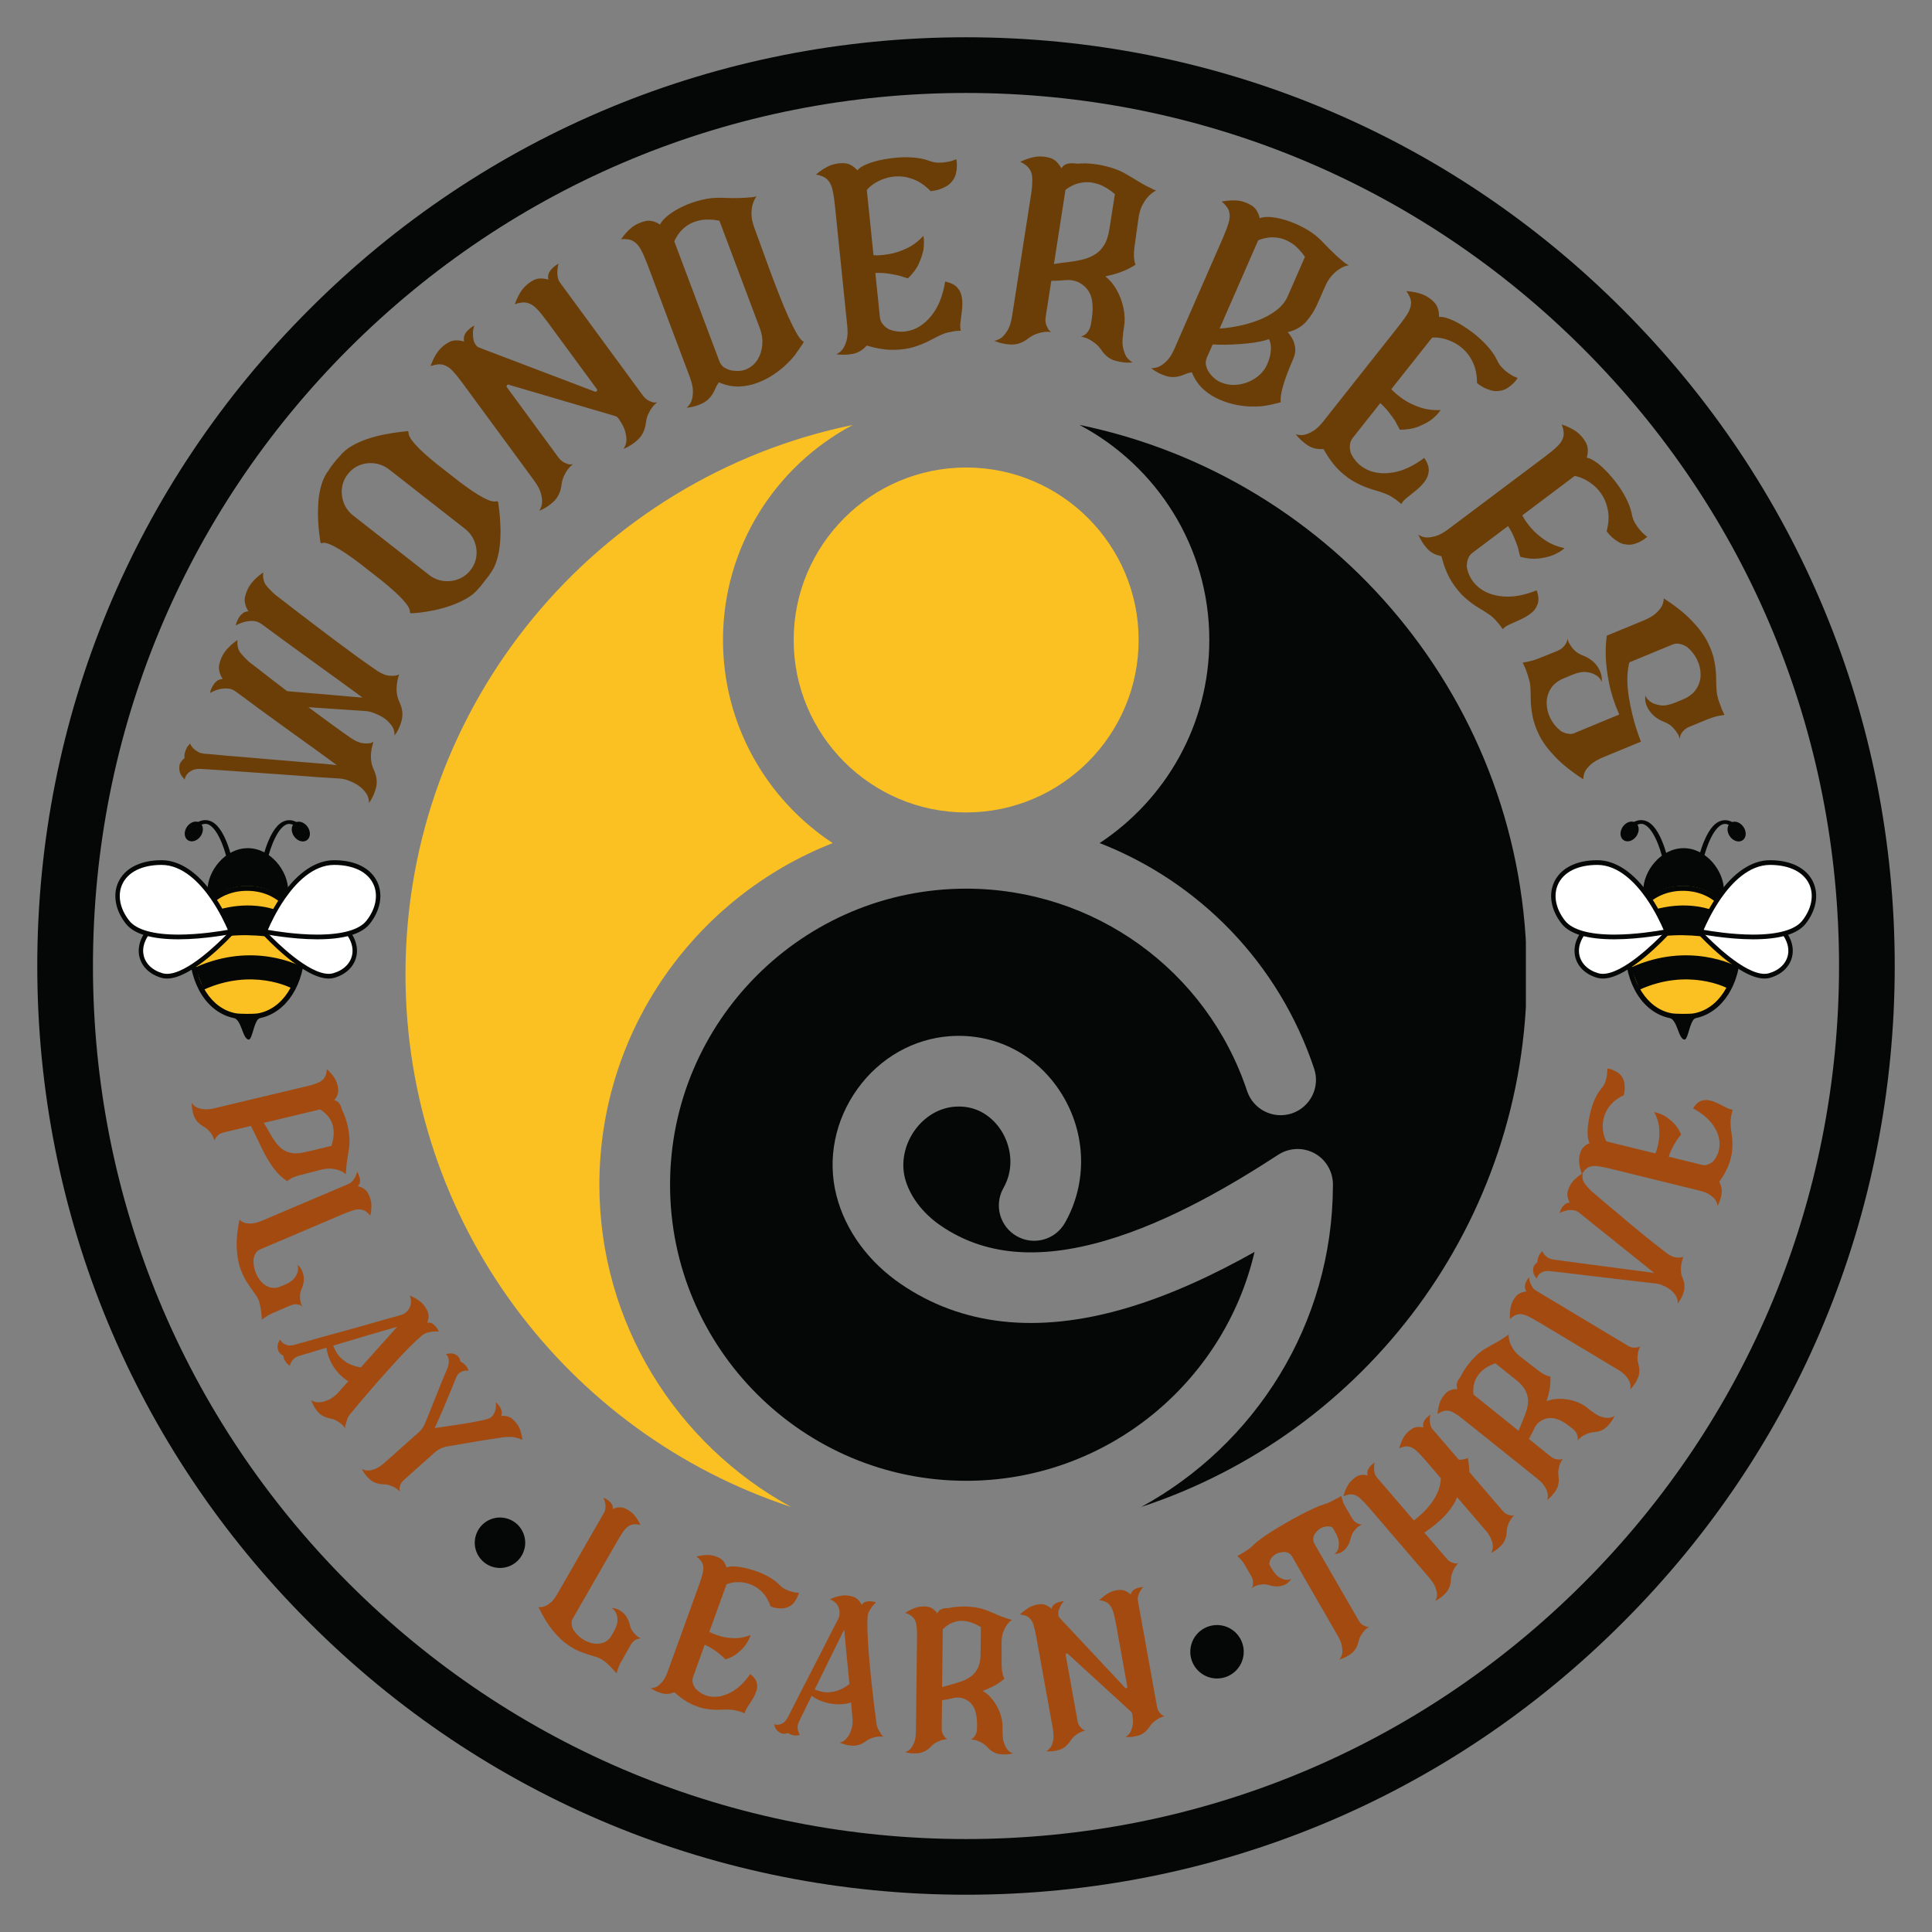 <svg xmlns="http://www.w3.org/2000/svg" xmlns:xlink="http://www.w3.org/1999/xlink" width="500" zoomAndPan="magnify" viewBox="0 0 375 375" height="500" preserveAspectRatio="xMidYMid meet" version="1.0"><rect x="0" y="0" width="375" height="375" fill="#808080" stroke="none"/><defs><g/><clipPath id="f74adaced8"><path d="M 7.234 7.234 L 367.766 7.234 L 367.766 367.766 L 7.234 367.766 Z M 7.234 7.234 " clip-rule="nonzero"/></clipPath><clipPath id="dd9b164c34"><path d="M 187.5 367.766 C 139.371 367.766 94.055 349.031 60.047 314.953 C 25.969 280.945 7.234 235.629 7.234 187.5 C 7.234 139.371 25.969 94.055 60.047 60.047 C 94.055 25.969 139.371 7.234 187.5 7.234 C 235.629 7.234 280.945 25.969 314.953 60.047 C 349.031 94.125 367.766 139.371 367.766 187.5 C 367.766 235.629 349.031 280.945 314.953 314.953 C 280.945 349.031 235.629 367.766 187.5 367.766 Z M 187.5 18.043 C 142.254 18.043 99.672 35.695 67.684 67.684 C 35.695 99.672 18.043 142.254 18.043 187.5 C 18.043 232.746 35.695 275.328 67.684 307.316 C 99.672 339.305 142.254 356.957 187.5 356.957 C 232.746 356.957 275.328 339.305 307.316 307.316 C 339.305 275.328 356.957 232.746 356.957 187.5 C 356.957 142.254 339.305 99.672 307.316 67.684 C 275.328 35.695 232.746 18.043 187.5 18.043 Z M 187.5 18.043 " clip-rule="nonzero"/></clipPath><clipPath id="a6b100367a"><path d="M 130 82.48 L 296.172 82.48 L 296.172 292.48 L 130 292.48 Z M 130 82.48 " clip-rule="nonzero"/></clipPath><clipPath id="0b0ad36d26"><path d="M 78.672 82.48 L 166 82.48 L 166 292.48 L 78.672 292.48 Z M 78.672 82.48 " clip-rule="nonzero"/></clipPath><clipPath id="1c2e6ff0de"><path d="M 36.703 171.844 L 59.172 171.844 L 59.172 201.785 L 36.703 201.785 Z M 36.703 171.844 " clip-rule="nonzero"/></clipPath><clipPath id="116eb8b4da"><path d="M 35 159.035 L 46 159.035 L 46 167 L 35 167 Z M 35 159.035 " clip-rule="nonzero"/></clipPath><clipPath id="09f591c9d3"><path d="M 35 159.035 L 40 159.035 L 40 164 L 35 164 Z M 35 159.035 " clip-rule="nonzero"/></clipPath><clipPath id="5e85c1618d"><path d="M 50 159.035 L 61 159.035 L 61 167 L 50 167 Z M 50 159.035 " clip-rule="nonzero"/></clipPath><clipPath id="e119554e97"><path d="M 56 159.035 L 61 159.035 L 61 164 L 56 164 Z M 56 159.035 " clip-rule="nonzero"/></clipPath><clipPath id="e2e2d652da"><path d="M 50.707 166.926 L 73.828 166.926 L 73.828 182.41 L 50.707 182.41 Z M 50.707 166.926 " clip-rule="nonzero"/></clipPath><clipPath id="e2d5eeec8a"><path d="M 315.391 171.844 L 337.859 171.844 L 337.859 201.785 L 315.391 201.785 Z M 315.391 171.844 " clip-rule="nonzero"/></clipPath><clipPath id="1df56792e6"><path d="M 314 159.035 L 324 159.035 L 324 167 L 314 167 Z M 314 159.035 " clip-rule="nonzero"/></clipPath><clipPath id="6901679e02"><path d="M 314 159.035 L 319 159.035 L 319 164 L 314 164 Z M 314 159.035 " clip-rule="nonzero"/></clipPath><clipPath id="b65abcbe2f"><path d="M 329 159.035 L 339 159.035 L 339 167 L 329 167 Z M 329 159.035 " clip-rule="nonzero"/></clipPath><clipPath id="d178dae4fd"><path d="M 335 159.035 L 339 159.035 L 339 164 L 335 164 Z M 335 159.035 " clip-rule="nonzero"/></clipPath><clipPath id="4dc8ac31bf"><path d="M 329.395 166.926 L 352.516 166.926 L 352.516 182.41 L 329.395 182.41 Z M 329.395 166.926 " clip-rule="nonzero"/></clipPath></defs><g clip-path="url(#f74adaced8)"><g clip-path="url(#dd9b164c34)"><path fill="#050606" d="M 7.234 7.234 L 367.766 7.234 L 367.766 367.766 L 7.234 367.766 Z M 7.234 7.234 " fill-opacity="1" fill-rule="nonzero"/></g></g><g fill="#6b3e08" fill-opacity="1"><g transform="translate(68.889, 163.923)"><g><path d="M -20.672 -45.266 C -21.316 -46.297 -21.531 -47.258 -21.312 -48.156 C -21.094 -49.062 -20.723 -49.867 -20.203 -50.578 C -19.598 -51.379 -18.797 -52.125 -17.797 -52.812 C -17.891 -51.738 -17.703 -50.906 -17.234 -50.312 C -16.766 -49.727 -16.188 -49.129 -15.5 -48.516 C -14.258 -47.547 -13.023 -46.594 -11.797 -45.656 C -10.578 -44.719 -9.363 -43.789 -8.156 -42.875 C -6.801 -41.844 -5.375 -40.766 -3.875 -39.641 C -2.383 -38.523 -0.926 -37.445 0.5 -36.406 C 1.938 -35.375 3.238 -34.461 4.406 -33.672 C 5.219 -33.141 5.945 -32.844 6.594 -32.781 C 7.25 -32.727 7.77 -32.75 8.156 -32.844 C 8.383 -32.906 8.523 -32.977 8.578 -33.062 C 8.504 -32.77 8.426 -32.473 8.344 -32.172 C 8.258 -31.867 8.203 -31.566 8.172 -31.266 C 8.086 -30.734 8.07 -30.156 8.125 -29.531 C 8.176 -28.906 8.344 -28.289 8.625 -27.688 C 9.207 -26.469 9.363 -25.297 9.094 -24.172 C 8.82 -23.055 8.359 -22.047 7.703 -21.141 C 7.711 -21.691 7.602 -22.207 7.375 -22.688 C 7.133 -23.133 6.738 -23.613 6.188 -24.125 C 5.633 -24.633 4.781 -25.109 3.625 -25.547 C 3.062 -25.766 2.535 -25.883 2.047 -25.906 L -9.031 -26.656 C -7.5 -25.531 -6.004 -24.43 -4.547 -23.359 C -3.098 -22.297 -1.781 -21.359 -0.594 -20.547 C 0.207 -20.023 0.941 -19.727 1.609 -19.656 C 2.285 -19.594 2.805 -19.617 3.172 -19.734 C 3.41 -19.836 3.551 -19.914 3.594 -19.969 C 3.52 -19.676 3.441 -19.379 3.359 -19.078 C 3.273 -18.785 3.219 -18.488 3.188 -18.188 C 3.102 -17.645 3.086 -17.055 3.141 -16.422 C 3.191 -15.797 3.359 -15.18 3.641 -14.578 C 4.223 -13.348 4.379 -12.18 4.109 -11.078 C 3.836 -9.973 3.379 -8.961 2.734 -8.047 C 2.734 -8.609 2.617 -9.129 2.391 -9.609 C 2.148 -10.055 1.754 -10.535 1.203 -11.047 C 0.648 -11.555 -0.203 -12.031 -1.359 -12.469 C -1.598 -12.562 -1.859 -12.633 -2.141 -12.688 C -2.422 -12.75 -2.688 -12.789 -2.938 -12.812 C -4.133 -12.883 -5.551 -12.973 -7.188 -13.078 C -8.832 -13.191 -10.57 -13.32 -12.406 -13.469 C -14.25 -13.613 -16.082 -13.742 -17.906 -13.859 C -19.727 -13.984 -21.43 -14.102 -23.016 -14.219 C -24.598 -14.332 -25.957 -14.426 -27.094 -14.5 C -28.238 -14.57 -29.047 -14.625 -29.516 -14.656 C -30.43 -14.738 -31.148 -14.641 -31.672 -14.359 C -32.191 -14.078 -32.551 -13.754 -32.75 -13.391 C -32.957 -13.035 -33.047 -12.773 -33.016 -12.609 C -33.234 -12.816 -33.422 -13.031 -33.578 -13.25 C -33.734 -13.477 -33.859 -13.707 -33.953 -13.938 C -34.086 -14.344 -34.125 -14.789 -34.062 -15.281 C -34.008 -15.77 -33.68 -16.266 -33.078 -16.766 C -33.117 -17.203 -33.082 -17.594 -32.969 -17.938 C -32.863 -18.281 -32.742 -18.578 -32.609 -18.828 C -32.523 -18.973 -32.426 -19.102 -32.312 -19.219 C -32.207 -19.344 -32.102 -19.473 -32 -19.609 C -31.938 -19.453 -31.852 -19.297 -31.75 -19.141 C -31.645 -18.992 -31.535 -18.848 -31.422 -18.703 C -31.18 -18.461 -30.875 -18.234 -30.5 -18.016 C -30.133 -17.797 -29.648 -17.66 -29.047 -17.609 C -28.828 -17.609 -28.344 -17.57 -27.594 -17.5 C -26.844 -17.426 -25.914 -17.336 -24.812 -17.234 L -21.156 -16.938 C -19.477 -16.789 -17.734 -16.641 -15.922 -16.484 C -14.109 -16.336 -12.359 -16.191 -10.672 -16.047 C -8.992 -15.91 -7.523 -15.789 -6.266 -15.688 C -5.016 -15.582 -4.098 -15.492 -3.516 -15.422 C -3.891 -15.68 -4.484 -16.113 -5.297 -16.719 C -6.109 -17.32 -7.066 -18.02 -8.172 -18.812 C -9.285 -19.602 -10.461 -20.445 -11.703 -21.344 C -12.941 -22.238 -14.172 -23.129 -15.391 -24.016 C -16.617 -24.898 -17.766 -25.734 -18.828 -26.516 C -19.891 -27.305 -20.797 -27.977 -21.547 -28.531 C -22.297 -29.082 -22.805 -29.457 -23.078 -29.656 C -23.598 -30.051 -24.148 -30.258 -24.734 -30.281 C -25.328 -30.312 -25.883 -30.258 -26.406 -30.125 C -27 -29.969 -27.57 -29.727 -28.125 -29.406 C -28.02 -29.914 -27.848 -30.363 -27.609 -30.75 C -27.43 -31.102 -27.18 -31.414 -26.859 -31.688 C -26.547 -31.969 -26.148 -32.113 -25.672 -32.125 C -26.316 -33.176 -26.531 -34.148 -26.312 -35.047 C -26.094 -35.953 -25.723 -36.758 -25.203 -37.469 C -24.598 -38.258 -23.797 -39.004 -22.797 -39.703 C -22.879 -38.648 -22.688 -37.82 -22.219 -37.219 C -21.75 -36.625 -21.172 -36.02 -20.484 -35.406 L -18.344 -33.766 C -17.676 -33.234 -16.898 -32.629 -16.016 -31.953 C -15.129 -31.285 -14.176 -30.555 -13.156 -29.766 L -8.594 -29.375 C -7.094 -29.258 -5.664 -29.141 -4.312 -29.016 C -2.957 -28.891 -1.773 -28.785 -0.766 -28.703 C 0.242 -28.629 0.988 -28.57 1.469 -28.531 C 1.102 -28.801 0.516 -29.234 -0.297 -29.828 C -1.109 -30.43 -2.066 -31.129 -3.172 -31.922 C -4.285 -32.723 -5.461 -33.57 -6.703 -34.469 C -7.941 -35.363 -9.172 -36.254 -10.391 -37.141 C -11.617 -38.035 -12.766 -38.867 -13.828 -39.641 C -14.891 -40.422 -15.797 -41.086 -16.547 -41.641 C -17.297 -42.191 -17.805 -42.566 -18.078 -42.766 C -18.609 -43.16 -19.164 -43.367 -19.75 -43.391 C -20.344 -43.41 -20.898 -43.352 -21.422 -43.219 C -22.004 -43.062 -22.578 -42.828 -23.141 -42.516 C -23.023 -43.023 -22.852 -43.473 -22.625 -43.859 C -22.438 -44.211 -22.18 -44.531 -21.859 -44.812 C -21.547 -45.094 -21.148 -45.242 -20.672 -45.266 Z M -20.672 -45.266 "/></g></g></g><g fill="#6b3e08" fill-opacity="1"><g transform="translate(84.28, 125.299)"><g><path d="M 12.078 -28 C 12.234 -28.031 12.348 -27.961 12.422 -27.797 C 12.473 -27.453 12.547 -26.879 12.641 -26.078 C 12.734 -25.273 12.801 -24.344 12.844 -23.281 C 12.895 -22.227 12.875 -21.125 12.781 -19.969 C 12.695 -18.812 12.492 -17.695 12.172 -16.625 C 11.859 -15.551 11.383 -14.609 10.75 -13.797 C 10.719 -13.711 10.672 -13.633 10.609 -13.562 C 10.555 -13.488 10.5 -13.414 10.438 -13.344 L 9.094 -11.625 C 9.039 -11.551 8.984 -11.477 8.922 -11.406 C 8.867 -11.332 8.801 -11.266 8.719 -11.203 C 8.102 -10.41 7.312 -9.734 6.344 -9.172 C 5.383 -8.617 4.359 -8.148 3.266 -7.766 C 2.172 -7.379 1.102 -7.078 0.062 -6.859 C -0.977 -6.648 -1.898 -6.5 -2.703 -6.406 C -3.516 -6.312 -4.086 -6.266 -4.422 -6.266 C -4.648 -6.273 -4.75 -6.363 -4.719 -6.531 C -4.625 -7.551 -6.438 -9.566 -10.156 -12.578 L -14.625 -16.078 C -18.426 -18.941 -20.812 -20.211 -21.781 -19.891 C -21.969 -19.828 -22.07 -19.891 -22.094 -20.078 C -22.156 -20.43 -22.234 -21.008 -22.328 -21.812 C -22.43 -22.613 -22.504 -23.539 -22.547 -24.594 C -22.586 -25.656 -22.566 -26.758 -22.484 -27.906 C -22.398 -29.062 -22.195 -30.172 -21.875 -31.234 C -21.562 -32.305 -21.094 -33.242 -20.469 -34.047 C -20.375 -34.211 -20.273 -34.367 -20.172 -34.516 C -20.066 -34.672 -19.953 -34.828 -19.828 -34.984 L -19.188 -35.797 C -19.07 -35.953 -18.953 -36.098 -18.828 -36.234 C -18.703 -36.379 -18.57 -36.516 -18.438 -36.641 C -17.789 -37.473 -16.984 -38.172 -16.016 -38.734 C -15.055 -39.297 -14.031 -39.754 -12.938 -40.109 C -11.844 -40.473 -10.781 -40.754 -9.75 -40.953 C -8.719 -41.16 -7.801 -41.312 -7 -41.406 C -6.195 -41.508 -5.613 -41.578 -5.25 -41.609 C -5.082 -41.641 -4.992 -41.555 -4.984 -41.359 C -5.047 -40.273 -3.242 -38.254 0.422 -35.297 L 4.891 -31.797 C 8.66 -28.941 11.055 -27.676 12.078 -28 Z M 5.953 -22.672 L -8.703 -34.141 C -9.547 -34.797 -10.469 -35.195 -11.469 -35.344 C -12.469 -35.488 -13.438 -35.391 -14.375 -35.047 C -15.312 -34.703 -16.113 -34.102 -16.781 -33.25 C -17.414 -32.438 -17.789 -31.531 -17.906 -30.531 C -18.02 -29.531 -17.891 -28.555 -17.516 -27.609 C -17.141 -26.66 -16.531 -25.859 -15.688 -25.203 L -1.031 -13.734 C -0.188 -13.078 0.734 -12.68 1.734 -12.547 C 2.742 -12.41 3.719 -12.52 4.656 -12.875 C 5.602 -13.227 6.395 -13.812 7.031 -14.625 C 7.695 -15.477 8.082 -16.398 8.188 -17.391 C 8.301 -18.379 8.164 -19.344 7.781 -20.281 C 7.406 -21.219 6.797 -22.016 5.953 -22.672 Z M 5.953 -22.672 "/></g></g></g><g fill="#6b3e08" fill-opacity="1"><g transform="translate(102.815, 100.886)"><g><path d="M 23.672 -22.891 C 23.754 -22.836 23.844 -22.805 23.938 -22.797 C 24.039 -22.785 24.141 -22.77 24.234 -22.75 C 24.473 -22.75 24.656 -22.781 24.781 -22.844 C 24.602 -22.688 24.426 -22.523 24.25 -22.359 C 24.082 -22.191 23.926 -22.016 23.781 -21.828 C 23.52 -21.484 23.266 -21.051 23.016 -20.531 C 22.773 -20.02 22.617 -19.43 22.547 -18.766 C 22.359 -17.41 21.848 -16.344 21.016 -15.562 C 20.191 -14.781 19.254 -14.176 18.203 -13.75 C 18.516 -14.219 18.703 -14.719 18.766 -15.25 C 18.805 -15.75 18.734 -16.363 18.547 -17.094 C 18.367 -17.832 17.914 -18.703 17.188 -19.703 C 17 -19.961 16.754 -20.117 16.453 -20.172 L -4.109 -26.219 C -4.242 -26.258 -4.352 -26.211 -4.438 -26.078 C -4.52 -25.953 -4.516 -25.832 -4.422 -25.719 L 5.594 -12.062 C 6.031 -11.477 6.598 -11.078 7.297 -10.859 C 7.391 -10.816 7.484 -10.785 7.578 -10.766 C 7.68 -10.754 7.781 -10.742 7.875 -10.734 C 8.113 -10.734 8.289 -10.766 8.406 -10.828 C 8.238 -10.672 8.066 -10.508 7.891 -10.344 C 7.723 -10.176 7.566 -10 7.422 -9.812 C 7.16 -9.469 6.906 -9.035 6.656 -8.516 C 6.414 -8.004 6.254 -7.41 6.172 -6.734 C 5.992 -5.398 5.488 -4.336 4.656 -3.547 C 3.832 -2.766 2.895 -2.16 1.844 -1.734 C 2.156 -2.203 2.336 -2.703 2.391 -3.234 C 2.441 -3.734 2.375 -4.348 2.188 -5.078 C 2 -5.805 1.539 -6.672 0.812 -7.672 L -13.078 -26.578 C -13.785 -27.547 -14.426 -28.332 -15 -28.938 C -15.582 -29.539 -16.195 -29.926 -16.844 -30.094 C -17.488 -30.258 -18.289 -30.164 -19.25 -29.812 C -18.844 -30.977 -18.344 -31.953 -17.75 -32.734 C -17.219 -33.422 -16.547 -33.988 -15.734 -34.438 C -14.922 -34.895 -13.922 -34.945 -12.734 -34.594 C -12.836 -35.062 -12.805 -35.484 -12.641 -35.859 C -12.473 -36.234 -12.234 -36.562 -11.922 -36.844 C -11.598 -37.164 -11.207 -37.453 -10.75 -37.703 C -10.914 -37.203 -11.004 -36.75 -11.016 -36.344 C -11.035 -35.938 -11.008 -35.52 -10.938 -35.094 C -10.875 -34.664 -10.707 -34.27 -10.438 -33.906 L -10.391 -33.844 C -10.242 -33.645 -10.031 -33.492 -9.75 -33.391 L 12.688 -24.859 C 12.832 -24.828 12.945 -24.875 13.031 -25 C 13.113 -25.125 13.117 -25.238 13.047 -25.344 L 3.297 -38.609 C 2.586 -39.578 1.941 -40.363 1.359 -40.969 C 0.773 -41.57 0.156 -41.953 -0.5 -42.109 C -1.156 -42.266 -1.953 -42.172 -2.891 -41.828 C -2.484 -42.992 -1.984 -43.969 -1.391 -44.75 C -0.848 -45.438 -0.172 -46.004 0.641 -46.453 C 1.453 -46.91 2.445 -46.961 3.625 -46.609 C 3.52 -47.078 3.551 -47.5 3.719 -47.875 C 3.895 -48.25 4.133 -48.578 4.438 -48.859 C 4.77 -49.18 5.16 -49.469 5.609 -49.719 C 5.473 -49.289 5.395 -48.844 5.375 -48.375 C 5.344 -47.969 5.363 -47.551 5.438 -47.125 C 5.508 -46.695 5.68 -46.301 5.953 -45.938 L 21.984 -24.094 C 22.43 -23.488 22.992 -23.086 23.672 -22.891 Z M 23.672 -22.891 "/></g></g></g><g fill="#6b3e08" fill-opacity="1"><g transform="translate(131.025, 80.333)"><g><path d="M 15.828 -42.234 C 15.473 -41.742 15.219 -41.207 15.062 -40.625 C 14.906 -40.094 14.832 -39.445 14.844 -38.688 C 14.852 -37.926 15.047 -37.047 15.422 -36.047 C 15.742 -35.203 16.148 -34.086 16.641 -32.703 C 17.141 -31.328 17.688 -29.82 18.281 -28.188 C 18.883 -26.551 19.504 -24.922 20.141 -23.297 C 20.773 -21.672 21.398 -20.172 22.016 -18.797 C 22.641 -17.43 23.207 -16.312 23.719 -15.438 C 24.227 -14.57 24.66 -14.098 25.016 -14.016 L 24.75 -13.562 C 24.625 -13.375 24.441 -13.102 24.203 -12.75 C 23.973 -12.406 23.645 -11.938 23.219 -11.344 C 22.883 -10.906 22.375 -10.352 21.688 -9.688 C 21.008 -9.02 20.191 -8.359 19.234 -7.703 C 18.285 -7.055 17.234 -6.508 16.078 -6.062 C 14.922 -5.613 13.703 -5.363 12.422 -5.312 C 11.148 -5.27 9.844 -5.539 8.5 -6.125 C 8.164 -5.633 7.922 -5.191 7.766 -4.797 C 7.242 -3.547 6.477 -2.656 5.469 -2.125 C 4.457 -1.602 3.383 -1.289 2.25 -1.188 C 2.664 -1.539 2.973 -1.969 3.172 -2.469 C 3.359 -2.938 3.457 -3.547 3.469 -4.297 C 3.488 -5.047 3.285 -6.004 2.859 -7.172 L -5.391 -29.094 C -5.828 -30.238 -6.242 -31.176 -6.641 -31.906 C -7.035 -32.645 -7.52 -33.18 -8.094 -33.516 C -8.664 -33.859 -9.457 -33.988 -10.469 -33.906 C -9.758 -34.926 -9.016 -35.727 -8.234 -36.312 C -7.535 -36.82 -6.734 -37.188 -5.828 -37.406 C -4.922 -37.625 -3.945 -37.406 -2.906 -36.75 C -2.664 -37.301 -2.148 -37.891 -1.359 -38.516 C -0.578 -39.141 0.379 -39.723 1.516 -40.266 C 2.66 -40.805 3.895 -41.234 5.219 -41.547 C 6.539 -41.867 7.844 -42 9.125 -41.938 C 10.438 -41.883 11.523 -41.867 12.391 -41.891 C 13.254 -41.922 13.941 -41.961 14.453 -42.016 C 14.766 -42.023 15.031 -42.051 15.25 -42.094 C 15.469 -42.145 15.66 -42.191 15.828 -42.234 Z M 10.844 -8.453 C 12.094 -8.223 13.156 -8.32 14.031 -8.75 C 14.914 -9.176 15.602 -9.812 16.094 -10.656 C 16.582 -11.5 16.863 -12.438 16.938 -13.469 C 17.02 -14.5 16.875 -15.508 16.5 -16.5 L 8.609 -37.5 C 7.18 -37.758 5.961 -37.789 4.953 -37.594 C 3.941 -37.395 3.094 -37.062 2.406 -36.594 C 1.727 -36.125 1.18 -35.609 0.766 -35.047 C 0.359 -34.484 0.055 -33.957 -0.141 -33.469 L 8.578 -10.297 C 8.816 -9.66 9.16 -9.211 9.609 -8.953 C 10.055 -8.703 10.469 -8.535 10.844 -8.453 Z M 10.844 -8.453 "/></g></g></g><g fill="#6b3e08" fill-opacity="1"><g transform="translate(159.875, 69.358)"><g><path d="M 8.375 -32.453 L 9.672 -19.812 C 10.461 -19.758 11.43 -19.828 12.578 -20.016 C 13.734 -20.203 14.914 -20.582 16.125 -21.156 C 17.332 -21.727 18.41 -22.539 19.359 -23.594 C 19.504 -22.77 19.504 -21.867 19.359 -20.891 C 19.211 -20.098 18.922 -19.207 18.484 -18.219 C 18.047 -17.238 17.336 -16.273 16.359 -15.328 C 16.047 -15.41 15.727 -15.504 15.406 -15.609 C 15.094 -15.723 14.773 -15.82 14.453 -15.906 C 13.867 -16.031 13.195 -16.148 12.438 -16.266 C 11.676 -16.379 10.875 -16.414 10.031 -16.375 L 10.906 -7.844 C 10.957 -7.375 11.098 -6.969 11.328 -6.625 C 11.566 -6.289 11.816 -6.023 12.078 -5.828 C 12.348 -5.641 12.535 -5.516 12.641 -5.453 C 14.148 -4.859 15.66 -4.816 17.172 -5.328 C 18.691 -5.836 20.035 -6.883 21.203 -8.469 C 22.367 -10.051 23.16 -12.129 23.578 -14.703 C 24.672 -14.484 25.469 -14.082 25.969 -13.5 C 26.469 -12.926 26.758 -12.254 26.844 -11.484 C 26.938 -10.723 26.938 -9.938 26.844 -9.125 C 26.75 -8.312 26.656 -7.555 26.562 -6.859 C 26.469 -6.16 26.488 -5.598 26.625 -5.172 C 26.438 -5.172 26.238 -5.16 26.031 -5.141 C 25.82 -5.117 25.613 -5.098 25.406 -5.078 C 25.031 -5.016 24.629 -4.938 24.203 -4.844 C 23.785 -4.758 23.363 -4.625 22.938 -4.438 C 22.27 -4.133 21.5 -3.75 20.625 -3.281 C 19.758 -2.82 18.75 -2.406 17.594 -2.031 C 16.438 -1.664 15.094 -1.473 13.562 -1.453 C 12.039 -1.43 10.305 -1.707 8.359 -2.281 C 7.555 -1.383 6.629 -0.844 5.578 -0.656 C 4.535 -0.469 3.5 -0.445 2.469 -0.594 C 2.969 -0.844 3.379 -1.18 3.703 -1.609 C 3.992 -2.004 4.242 -2.566 4.453 -3.297 C 4.66 -4.035 4.695 -5.016 4.562 -6.234 L 2.172 -29.562 C 2.047 -30.781 1.883 -31.797 1.688 -32.609 C 1.5 -33.422 1.172 -34.055 0.703 -34.516 C 0.234 -34.984 -0.5 -35.305 -1.5 -35.484 C -0.551 -36.285 0.367 -36.875 1.266 -37.25 C 2.078 -37.562 2.945 -37.707 3.875 -37.688 C 4.801 -37.676 5.691 -37.219 6.547 -36.312 C 6.848 -36.695 7.379 -37.055 8.141 -37.391 C 8.91 -37.734 9.805 -38.02 10.828 -38.25 C 11.848 -38.477 12.926 -38.645 14.062 -38.75 C 15.195 -38.863 16.312 -38.875 17.406 -38.781 C 18.508 -38.695 19.492 -38.5 20.359 -38.188 C 21.016 -37.926 21.656 -37.789 22.281 -37.781 C 22.914 -37.781 23.504 -37.832 24.047 -37.938 C 24.336 -37.988 24.625 -38.055 24.906 -38.141 C 25.195 -38.234 25.477 -38.344 25.75 -38.469 C 25.789 -38.238 25.82 -38 25.844 -37.75 C 25.875 -37.508 25.875 -37.254 25.844 -36.984 C 25.844 -36.578 25.781 -36.117 25.656 -35.609 C 25.531 -35.098 25.289 -34.625 24.938 -34.188 C 24.594 -33.738 24.18 -33.391 23.703 -33.141 C 23.223 -32.891 22.766 -32.691 22.328 -32.547 C 22.086 -32.484 21.832 -32.426 21.562 -32.375 C 21.301 -32.32 21.039 -32.281 20.781 -32.25 C 19.727 -33.312 18.664 -34.055 17.594 -34.484 C 16.52 -34.922 15.488 -35.133 14.5 -35.125 C 13.52 -35.125 12.609 -34.973 11.766 -34.672 C 10.93 -34.379 10.219 -34.023 9.625 -33.609 C 9.039 -33.191 8.625 -32.805 8.375 -32.453 Z M 8.375 -32.453 "/></g></g></g><g fill="#6b3e08" fill-opacity="1"><g transform="translate(190.463, 66.08)"><g><path d="M 27.562 -1.484 C 27.375 -0.254 27.363 0.723 27.531 1.453 C 27.707 2.191 27.926 2.77 28.188 3.188 C 28.5 3.633 28.895 3.992 29.375 4.266 C 28.301 4.379 27.195 4.273 26.062 3.953 C 24.926 3.641 24 2.926 23.281 1.812 C 22.895 1.27 22.473 0.828 22.016 0.484 C 21.555 0.141 21.129 -0.125 20.734 -0.312 C 20.523 -0.414 20.301 -0.5 20.062 -0.562 C 19.82 -0.633 19.582 -0.707 19.344 -0.781 C 19.695 -0.844 20.039 -1.023 20.375 -1.328 C 20.863 -1.805 21.164 -2.414 21.281 -3.156 L 21.469 -4.328 C 21.676 -5.711 21.672 -6.953 21.453 -8.047 C 21.191 -9.18 20.613 -10.086 19.719 -10.766 C 18.832 -11.453 17.801 -11.77 16.625 -11.719 C 16.156 -11.676 15.664 -11.645 15.156 -11.625 C 14.656 -11.613 14.133 -11.594 13.594 -11.562 L 12.5 -4.531 C 12.383 -3.77 12.504 -3.094 12.859 -2.5 C 12.898 -2.406 12.941 -2.316 12.984 -2.234 C 13.035 -2.148 13.094 -2.066 13.156 -1.984 C 13.32 -1.816 13.473 -1.711 13.609 -1.672 C 13.379 -1.672 13.145 -1.672 12.906 -1.672 C 12.676 -1.68 12.441 -1.672 12.203 -1.641 C 11.766 -1.586 11.273 -1.469 10.734 -1.281 C 10.203 -1.094 9.664 -0.797 9.125 -0.391 C 8.051 0.441 6.945 0.836 5.812 0.797 C 4.676 0.766 3.582 0.523 2.531 0.078 C 3.07 -0.035 3.555 -0.254 3.984 -0.578 C 4.367 -0.898 4.754 -1.383 5.141 -2.031 C 5.523 -2.676 5.812 -3.613 6 -4.844 L 9.719 -28.656 C 9.875 -29.844 9.93 -30.82 9.891 -31.594 C 9.859 -32.363 9.602 -33.023 9.125 -33.578 C 8.77 -33.984 8.25 -34.348 7.562 -34.672 C 8.676 -35.203 9.723 -35.535 10.703 -35.672 C 11.555 -35.773 12.43 -35.695 13.328 -35.438 C 14.223 -35.176 14.961 -34.504 15.547 -33.422 C 15.805 -33.816 16.125 -34.082 16.5 -34.219 C 16.883 -34.352 17.27 -34.41 17.656 -34.391 C 18.051 -34.379 18.391 -34.352 18.672 -34.312 C 19.648 -34.406 20.711 -34.383 21.859 -34.25 C 23.004 -34.113 24.16 -33.863 25.328 -33.5 C 26.504 -33.145 27.586 -32.648 28.578 -32.016 C 29.703 -31.328 30.609 -30.785 31.297 -30.391 C 31.992 -30.004 32.547 -29.723 32.953 -29.547 C 33.18 -29.41 33.379 -29.312 33.547 -29.25 C 33.711 -29.188 33.844 -29.141 33.938 -29.109 C 33.457 -28.867 32.961 -28.492 32.453 -27.984 C 32.055 -27.578 31.664 -27.008 31.281 -26.281 C 30.895 -25.562 30.629 -24.629 30.484 -23.484 C 30.172 -21.348 29.922 -19.555 29.734 -18.109 C 29.547 -16.66 29.617 -15.523 29.953 -14.703 C 29.035 -14.117 28.102 -13.648 27.156 -13.297 C 26.207 -12.953 25.18 -12.664 24.078 -12.438 C 24.941 -11.77 25.676 -10.895 26.281 -9.812 C 26.895 -8.727 27.332 -7.562 27.594 -6.312 C 27.863 -5.07 27.91 -3.879 27.734 -2.734 L 27.484 -1.172 C 27.504 -1.305 27.531 -1.41 27.562 -1.484 Z M 16.344 -29.219 L 14.109 -14.828 C 14.984 -14.984 15.879 -15.109 16.797 -15.203 C 17.723 -15.305 18.617 -15.457 19.484 -15.656 C 20.359 -15.852 21.164 -16.164 21.906 -16.594 C 22.656 -17.02 23.285 -17.633 23.797 -18.438 C 24.316 -19.25 24.676 -20.316 24.875 -21.641 L 25.938 -28.406 C 24.82 -29.344 23.773 -29.977 22.797 -30.312 C 21.816 -30.645 20.914 -30.773 20.094 -30.703 C 19.281 -30.641 18.555 -30.461 17.922 -30.172 C 17.285 -29.879 16.758 -29.562 16.344 -29.219 Z M 16.344 -29.219 "/></g></g></g><g fill="#6b3e08" fill-opacity="1"><g transform="translate(220.977, 70.712)"><g><path d="M 30.047 -1.062 C 29.086 1.133 28.414 2.926 28.031 4.312 C 27.645 5.707 27.508 6.723 27.625 7.359 L 27.125 7.5 C 26.895 7.551 26.586 7.625 26.203 7.719 C 25.816 7.82 25.266 7.93 24.547 8.047 C 24.004 8.148 23.254 8.203 22.297 8.203 C 21.348 8.211 20.305 8.113 19.172 7.906 C 18.035 7.695 16.895 7.348 15.75 6.859 C 14.613 6.379 13.566 5.711 12.609 4.859 C 11.66 4.004 10.91 2.898 10.359 1.547 C 9.773 1.648 9.289 1.797 8.906 1.984 C 7.656 2.516 6.484 2.613 5.391 2.281 C 4.305 1.957 3.32 1.441 2.438 0.734 C 2.977 0.766 3.492 0.672 3.984 0.453 C 4.453 0.234 4.953 -0.133 5.484 -0.656 C 6.023 -1.176 6.539 -2.004 7.031 -3.141 L 16.422 -24.609 C 16.91 -25.734 17.27 -26.695 17.5 -27.5 C 17.738 -28.301 17.77 -29.02 17.594 -29.656 C 17.414 -30.289 16.938 -30.938 16.156 -31.594 C 17.363 -31.82 18.457 -31.879 19.438 -31.766 C 20.289 -31.641 21.113 -31.336 21.906 -30.859 C 22.707 -30.391 23.254 -29.555 23.547 -28.359 C 24.109 -28.598 24.891 -28.664 25.891 -28.562 C 26.891 -28.457 27.988 -28.195 29.188 -27.781 C 30.383 -27.375 31.566 -26.828 32.734 -26.141 C 33.898 -25.453 34.922 -24.633 35.797 -23.688 C 36.703 -22.738 37.473 -21.969 38.109 -21.375 C 38.742 -20.789 39.258 -20.336 39.656 -20.016 C 39.895 -19.805 40.109 -19.641 40.297 -19.516 C 40.484 -19.398 40.656 -19.301 40.812 -19.219 C 40.227 -19.133 39.656 -18.91 39.094 -18.547 C 38.594 -18.254 38.066 -17.805 37.516 -17.203 C 36.973 -16.598 36.477 -15.754 36.031 -14.672 L 34.781 -11.828 C 34.195 -10.484 33.457 -9.305 32.562 -8.297 C 31.676 -7.285 30.477 -6.598 28.969 -6.234 C 29.363 -5.805 29.695 -5.316 29.969 -4.766 C 30.195 -4.316 30.348 -3.773 30.422 -3.141 C 30.492 -2.516 30.367 -1.82 30.047 -1.062 Z M 29 -13.281 L 32.312 -20.859 C 31.477 -22.047 30.629 -22.922 29.766 -23.484 C 28.898 -24.047 28.062 -24.395 27.25 -24.531 C 26.438 -24.676 25.688 -24.688 25 -24.562 C 24.312 -24.445 23.723 -24.281 23.234 -24.062 L 15.75 -6.938 C 16.863 -7.008 18.082 -7.176 19.406 -7.438 C 20.727 -7.707 22.031 -8.086 23.312 -8.578 C 24.594 -9.078 25.742 -9.711 26.766 -10.484 C 27.785 -11.266 28.531 -12.195 29 -13.281 Z M 13.672 1.516 C 14.379 2.566 15.273 3.273 16.359 3.641 C 17.453 4.016 18.566 4.098 19.703 3.891 C 20.836 3.691 21.883 3.254 22.844 2.578 C 23.812 1.898 24.52 1.051 24.969 0.031 C 25.32 -0.781 25.539 -1.5 25.625 -2.125 C 25.707 -2.758 25.723 -3.281 25.672 -3.688 C 25.648 -3.914 25.609 -4.129 25.547 -4.328 C 25.484 -4.535 25.41 -4.723 25.328 -4.891 C 24.609 -4.629 23.742 -4.422 22.734 -4.266 C 21.734 -4.109 20.707 -3.992 19.656 -3.922 C 18.613 -3.848 17.629 -3.805 16.703 -3.797 C 15.773 -3.797 15.008 -3.816 14.406 -3.859 L 13.312 -1.391 C 13.062 -0.816 12.992 -0.281 13.109 0.219 C 13.234 0.719 13.422 1.148 13.672 1.516 Z M 13.672 1.516 "/></g></g></g><g fill="#6b3e08" fill-opacity="1"><g transform="translate(249.304, 82.973)"><g><path d="M 28.656 -17.422 L 20.75 -7.438 C 21.27 -6.852 22.008 -6.223 22.969 -5.547 C 23.926 -4.879 25.035 -4.332 26.297 -3.906 C 27.566 -3.477 28.91 -3.305 30.328 -3.391 C 29.859 -2.703 29.234 -2.055 28.453 -1.453 C 27.797 -0.992 26.969 -0.562 25.969 -0.156 C 24.969 0.238 23.781 0.438 22.406 0.438 C 22.25 0.156 22.094 -0.129 21.938 -0.422 C 21.789 -0.723 21.629 -1.023 21.453 -1.328 C 21.129 -1.816 20.727 -2.363 20.25 -2.969 C 19.781 -3.582 19.234 -4.172 18.609 -4.734 L 13.297 1.984 C 13.004 2.359 12.82 2.75 12.75 3.156 C 12.688 3.562 12.68 3.926 12.734 4.25 C 12.785 4.57 12.828 4.789 12.859 4.906 C 13.535 6.395 14.594 7.484 16.031 8.172 C 17.469 8.867 19.156 9.055 21.094 8.734 C 23.031 8.41 25.047 7.469 27.141 5.906 C 27.773 6.832 28.066 7.676 28.016 8.438 C 27.961 9.195 27.703 9.879 27.234 10.484 C 26.773 11.098 26.227 11.66 25.594 12.172 C 24.969 12.691 24.375 13.172 23.812 13.609 C 23.258 14.047 22.883 14.461 22.688 14.859 C 22.551 14.734 22.398 14.602 22.234 14.469 C 22.066 14.344 21.906 14.219 21.75 14.094 C 21.438 13.863 21.098 13.633 20.734 13.406 C 20.367 13.188 19.969 12.992 19.531 12.828 C 18.832 12.566 18.016 12.301 17.078 12.031 C 16.141 11.758 15.125 11.348 14.031 10.797 C 12.938 10.254 11.836 9.461 10.734 8.422 C 9.629 7.379 8.578 5.969 7.578 4.188 C 6.367 4.27 5.328 4.016 4.453 3.422 C 3.578 2.828 2.82 2.117 2.188 1.297 C 2.707 1.473 3.234 1.52 3.766 1.438 C 4.266 1.352 4.844 1.117 5.5 0.734 C 6.156 0.359 6.863 -0.312 7.625 -1.281 L 22.172 -19.672 C 22.93 -20.629 23.523 -21.461 23.953 -22.172 C 24.379 -22.891 24.586 -23.578 24.578 -24.234 C 24.566 -24.898 24.266 -25.645 23.672 -26.469 C 24.91 -26.383 25.984 -26.16 26.891 -25.797 C 27.703 -25.473 28.426 -24.977 29.062 -24.312 C 29.707 -23.645 30.023 -22.691 30.016 -21.453 C 30.504 -21.516 31.141 -21.398 31.922 -21.109 C 32.711 -20.816 33.551 -20.398 34.438 -19.859 C 35.332 -19.316 36.223 -18.688 37.109 -17.969 C 37.992 -17.25 38.801 -16.473 39.531 -15.641 C 40.258 -14.816 40.82 -13.992 41.219 -13.172 C 41.508 -12.523 41.879 -11.977 42.328 -11.531 C 42.773 -11.082 43.227 -10.711 43.688 -10.422 C 43.938 -10.242 44.191 -10.086 44.453 -9.953 C 44.723 -9.816 45 -9.703 45.281 -9.609 C 45.145 -9.41 45 -9.211 44.844 -9.016 C 44.695 -8.828 44.523 -8.645 44.328 -8.469 C 44.035 -8.176 43.664 -7.891 43.219 -7.609 C 42.781 -7.336 42.285 -7.172 41.734 -7.109 C 41.148 -7.016 40.602 -7.047 40.094 -7.203 C 39.582 -7.359 39.117 -7.535 38.703 -7.734 C 38.484 -7.859 38.258 -7.992 38.031 -8.141 C 37.801 -8.297 37.586 -8.453 37.391 -8.609 C 37.379 -10.098 37.141 -11.375 36.672 -12.438 C 36.203 -13.5 35.609 -14.367 34.891 -15.047 C 34.18 -15.723 33.422 -16.25 32.609 -16.625 C 31.805 -17 31.051 -17.242 30.344 -17.359 C 29.633 -17.473 29.07 -17.492 28.656 -17.422 Z M 28.656 -17.422 "/></g></g></g><g fill="#6b3e08" fill-opacity="1"><g transform="translate(273.505, 101.969)"><g><path d="M 32.125 -9.578 L 21.969 -1.938 C 22.32 -1.238 22.875 -0.441 23.625 0.453 C 24.383 1.348 25.32 2.164 26.438 2.906 C 27.551 3.645 28.801 4.148 30.188 4.422 C 29.562 4.973 28.797 5.43 27.891 5.797 C 27.129 6.098 26.211 6.312 25.141 6.438 C 24.078 6.562 22.891 6.453 21.578 6.109 C 21.484 5.797 21.398 5.473 21.328 5.141 C 21.266 4.816 21.18 4.492 21.078 4.172 C 20.891 3.609 20.645 2.973 20.344 2.266 C 20.051 1.555 19.672 0.848 19.203 0.141 L 12.344 5.297 C 11.969 5.578 11.695 5.906 11.531 6.281 C 11.363 6.656 11.266 7.004 11.234 7.328 C 11.203 7.66 11.188 7.883 11.188 8 C 11.457 9.613 12.203 10.938 13.422 11.969 C 14.641 13.008 16.227 13.617 18.188 13.797 C 20.145 13.984 22.336 13.586 24.766 12.609 C 25.141 13.66 25.203 14.547 24.953 15.266 C 24.711 15.992 24.285 16.594 23.672 17.062 C 23.066 17.531 22.395 17.93 21.656 18.266 C 20.926 18.609 20.234 18.922 19.578 19.203 C 18.922 19.492 18.453 19.805 18.172 20.141 C 18.066 19.984 17.953 19.82 17.828 19.656 C 17.703 19.488 17.578 19.32 17.453 19.156 C 17.211 18.863 16.941 18.555 16.641 18.234 C 16.348 17.922 16.016 17.633 15.641 17.375 C 15.023 16.945 14.297 16.484 13.453 15.984 C 12.609 15.484 11.727 14.828 10.812 14.016 C 9.906 13.211 9.047 12.164 8.234 10.875 C 7.43 9.582 6.773 7.953 6.266 5.984 C 5.078 5.754 4.133 5.238 3.438 4.438 C 2.738 3.633 2.191 2.758 1.797 1.812 C 2.254 2.113 2.75 2.289 3.281 2.344 C 3.781 2.383 4.395 2.301 5.125 2.094 C 5.852 1.895 6.707 1.426 7.688 0.688 L 26.438 -13.391 C 27.414 -14.129 28.203 -14.785 28.797 -15.359 C 29.398 -15.941 29.781 -16.551 29.938 -17.188 C 30.094 -17.832 29.988 -18.629 29.625 -19.578 C 30.789 -19.191 31.77 -18.707 32.562 -18.125 C 33.25 -17.602 33.82 -16.938 34.281 -16.125 C 34.75 -15.32 34.816 -14.32 34.484 -13.125 C 34.973 -13.062 35.555 -12.789 36.234 -12.312 C 36.922 -11.832 37.625 -11.211 38.344 -10.453 C 39.07 -9.703 39.773 -8.863 40.453 -7.938 C 41.129 -7.02 41.711 -6.066 42.203 -5.078 C 42.691 -4.098 43.031 -3.16 43.219 -2.266 C 43.332 -1.566 43.551 -0.945 43.875 -0.406 C 44.195 0.133 44.539 0.609 44.906 1.016 C 45.102 1.242 45.312 1.457 45.531 1.656 C 45.75 1.863 45.984 2.051 46.234 2.219 C 46.055 2.363 45.867 2.508 45.672 2.656 C 45.473 2.812 45.254 2.945 45.016 3.062 C 44.66 3.281 44.234 3.461 43.734 3.609 C 43.242 3.766 42.723 3.801 42.172 3.719 C 41.586 3.664 41.066 3.492 40.609 3.203 C 40.148 2.922 39.75 2.633 39.406 2.344 C 39.219 2.164 39.031 1.973 38.844 1.766 C 38.664 1.566 38.5 1.363 38.344 1.156 C 38.719 -0.281 38.812 -1.566 38.625 -2.703 C 38.438 -3.848 38.086 -4.844 37.578 -5.688 C 37.066 -6.531 36.469 -7.234 35.781 -7.797 C 35.094 -8.359 34.414 -8.785 33.75 -9.078 C 33.094 -9.367 32.551 -9.535 32.125 -9.578 Z M 32.125 -9.578 "/></g></g></g><g fill="#6b3e08" fill-opacity="1"><g transform="translate(292.053, 126.55)"><g><path d="M 26.453 17.406 L 19.297 20.359 C 18.148 20.828 17.301 21.312 16.75 21.812 C 16.195 22.312 15.812 22.773 15.594 23.203 C 15.375 23.711 15.266 24.219 15.266 24.719 C 12.961 23.219 11.129 21.75 9.766 20.312 C 8.398 18.883 7.383 17.504 6.719 16.172 C 6.062 14.848 5.625 13.598 5.406 12.422 C 5.188 11.254 5.07 10.18 5.062 9.203 C 5.062 8.234 5.035 7.395 4.984 6.688 C 4.953 6.219 4.852 5.711 4.688 5.172 C 4.531 4.629 4.367 4.129 4.203 3.672 C 4.109 3.391 4 3.117 3.875 2.859 C 3.758 2.598 3.633 2.332 3.5 2.062 C 4.645 1.895 5.695 1.617 6.656 1.234 C 7.625 0.848 8.691 0.414 9.859 -0.062 L 10.281 -0.234 C 10.957 -0.516 11.477 -0.957 11.844 -1.562 C 11.957 -1.727 12.039 -1.91 12.094 -2.109 C 12.156 -2.305 12.18 -2.504 12.172 -2.703 C 12.234 -2.242 12.414 -1.805 12.719 -1.391 C 12.926 -1.016 13.223 -0.641 13.609 -0.266 C 14.004 0.109 14.52 0.422 15.156 0.672 C 16.445 1.172 17.41 1.898 18.047 2.859 C 18.68 3.828 18.945 4.801 18.844 5.781 C 18.582 5.176 18.172 4.727 17.609 4.438 C 17.148 4.156 16.539 3.973 15.781 3.891 C 15.031 3.816 14.098 4.016 12.984 4.484 L 11.594 5.062 C 10.383 5.551 9.508 6.223 8.969 7.078 C 8.426 7.941 8.156 8.879 8.156 9.891 C 8.156 10.898 8.391 11.879 8.859 12.828 C 9.328 13.785 9.977 14.598 10.812 15.266 C 10.863 15.336 11.039 15.441 11.344 15.578 C 11.656 15.723 12.023 15.828 12.453 15.891 C 12.891 15.953 13.305 15.879 13.703 15.672 L 22.234 12.141 C 21.297 9.984 20.645 7.977 20.281 6.125 C 19.914 4.27 19.703 2.645 19.641 1.25 C 19.566 -0.352 19.629 -1.828 19.828 -3.172 L 26.875 -6.078 C 28 -6.535 28.832 -7.02 29.375 -7.531 C 29.926 -8.039 30.312 -8.516 30.531 -8.953 C 30.77 -9.461 30.883 -9.945 30.875 -10.406 C 33.176 -8.926 35.008 -7.461 36.375 -6.016 C 37.75 -4.578 38.766 -3.195 39.422 -1.875 C 40.078 -0.562 40.508 0.672 40.719 1.828 C 40.938 2.992 41.047 4.062 41.047 5.031 C 41.055 6.008 41.086 6.863 41.141 7.594 C 41.18 8.051 41.281 8.551 41.438 9.094 C 41.602 9.645 41.781 10.145 41.969 10.594 C 42.062 10.883 42.164 11.156 42.281 11.406 C 42.395 11.664 42.523 11.93 42.672 12.203 C 41.816 12.328 41.109 12.477 40.547 12.656 C 39.984 12.832 39.359 13.066 38.672 13.359 L 35.844 14.516 C 35.164 14.797 34.645 15.238 34.281 15.844 C 34.082 16.207 33.988 16.586 34 16.984 C 33.914 16.492 33.723 16.039 33.422 15.625 C 33.203 15.27 32.895 14.898 32.5 14.516 C 32.113 14.141 31.602 13.828 30.969 13.578 C 29.707 13.086 28.742 12.352 28.078 11.375 C 27.41 10.406 27.16 9.445 27.328 8.5 C 27.566 9.051 27.977 9.492 28.562 9.828 C 29.02 10.086 29.613 10.266 30.344 10.359 C 31.082 10.453 32.023 10.266 33.172 9.797 L 34.562 9.219 C 35.758 8.727 36.633 8.051 37.188 7.188 C 37.75 6.332 38.031 5.398 38.031 4.391 C 38.031 3.379 37.797 2.398 37.328 1.453 C 36.859 0.504 36.207 -0.312 35.375 -1 C 35.281 -1.062 35.078 -1.164 34.766 -1.312 C 34.461 -1.469 34.109 -1.566 33.703 -1.609 C 33.305 -1.66 32.898 -1.594 32.484 -1.406 L 24.203 2.016 C 23.941 3.035 23.812 4.125 23.812 5.281 C 23.82 6.445 23.922 7.613 24.109 8.781 C 24.305 9.945 24.523 11.031 24.766 12.031 C 24.973 12.926 25.219 13.82 25.5 14.719 C 25.789 15.625 26.109 16.52 26.453 17.406 Z M 26.453 17.406 "/></g></g></g><g fill="#6b3e08" fill-opacity="1"><g transform="translate(302.968, 155.118)"><g/></g></g><g fill="#6b3e08" fill-opacity="1"><g transform="translate(305.713, 168.132)"><g/></g></g><g fill="#a34a10" fill-opacity="1"><g transform="translate(35.38, 200.193)"><g/></g></g><g fill="#a34a10" fill-opacity="1"><g transform="translate(36.517, 212.231)"><g><path d="M 30.641 15.703 C 30.336 15.422 29.926 15.176 29.406 14.969 C 29.008 14.801 28.492 14.68 27.859 14.609 C 27.234 14.547 26.492 14.629 25.641 14.859 C 24.023 15.266 22.676 15.609 21.594 15.891 C 20.508 16.18 19.719 16.566 19.219 17.047 C 18.195 16.348 17.32 15.504 16.594 14.516 C 15.863 13.535 15.16 12.367 14.484 11.016 C 13.816 9.672 13.055 8.102 12.203 6.312 L 6.875 7.578 C 6.301 7.711 5.852 7.992 5.531 8.422 C 5.469 8.484 5.414 8.547 5.375 8.609 C 5.332 8.672 5.297 8.734 5.266 8.797 C 5.18 8.973 5.148 9.109 5.172 9.203 C 5.109 9.047 5.039 8.883 4.969 8.719 C 4.906 8.551 4.828 8.379 4.734 8.203 C 4.578 7.91 4.348 7.598 4.047 7.266 C 3.754 6.941 3.383 6.656 2.938 6.406 C 2.039 5.875 1.438 5.191 1.125 4.359 C 0.82 3.535 0.68 2.691 0.703 1.828 C 0.922 2.18 1.211 2.461 1.578 2.672 C 1.922 2.848 2.379 2.977 2.953 3.062 C 3.523 3.145 4.27 3.078 5.188 2.859 L 23.266 -1.453 C 24.16 -1.672 24.875 -1.906 25.406 -2.156 C 25.945 -2.406 26.344 -2.781 26.594 -3.281 C 26.781 -3.656 26.883 -4.141 26.906 -4.734 C 27.613 -4.086 28.156 -3.441 28.531 -2.797 C 28.852 -2.203 29.051 -1.547 29.125 -0.828 C 29.207 -0.117 28.953 0.598 28.359 1.328 C 28.723 1.398 29.004 1.551 29.203 1.781 C 29.41 2.008 29.566 2.266 29.672 2.547 C 29.785 2.836 29.863 3.086 29.906 3.297 C 30.25 3.961 30.539 4.723 30.781 5.578 C 31.02 6.441 31.18 7.344 31.266 8.281 C 31.359 9.227 31.328 10.145 31.172 11.031 C 31.004 12.031 30.879 12.832 30.797 13.438 C 30.723 14.051 30.68 14.52 30.672 14.844 C 30.641 15.062 30.625 15.238 30.625 15.375 C 30.633 15.508 30.641 15.617 30.641 15.703 Z M 22.672 11.406 L 27.812 10.188 C 28.145 9.133 28.289 8.203 28.25 7.391 C 28.207 6.586 28.039 5.906 27.75 5.344 C 27.457 4.789 27.113 4.328 26.719 3.953 C 26.332 3.586 25.957 3.305 25.594 3.109 L 14.688 5.719 C 15.051 6.312 15.406 6.914 15.75 7.531 C 16.094 8.156 16.461 8.75 16.859 9.312 C 17.254 9.883 17.707 10.367 18.219 10.766 C 18.738 11.172 19.363 11.438 20.094 11.562 C 20.82 11.695 21.68 11.645 22.672 11.406 Z M 22.672 11.406 "/></g></g></g><g fill="#a34a10" fill-opacity="1"><g transform="translate(42.507, 236.627)"><g><path d="M 3.969 0.109 C 4.219 0.367 4.547 0.57 4.953 0.719 C 5.316 0.832 5.785 0.875 6.359 0.844 C 6.93 0.812 7.656 0.609 8.531 0.234 L 25.156 -6.828 C 25.477 -6.973 25.75 -7.18 25.969 -7.453 C 26.195 -7.723 26.367 -7.988 26.484 -8.25 C 26.547 -8.395 26.609 -8.547 26.672 -8.703 C 26.734 -8.867 26.785 -9.039 26.828 -9.219 C 27.023 -8.875 27.164 -8.535 27.25 -8.203 C 27.352 -7.91 27.395 -7.602 27.375 -7.281 C 27.352 -6.957 27.207 -6.664 26.938 -6.406 C 27.875 -6.164 28.52 -5.734 28.875 -5.109 C 29.227 -4.492 29.453 -3.859 29.547 -3.203 C 29.629 -2.441 29.57 -1.598 29.375 -0.672 C 28.895 -1.266 28.398 -1.633 27.891 -1.781 C 27.391 -1.938 26.832 -1.926 26.219 -1.75 C 25.602 -1.57 24.863 -1.301 24 -0.938 L 8.078 5.844 C 7.734 5.957 7.469 6.141 7.281 6.391 C 7.094 6.641 6.957 6.891 6.875 7.141 C 6.789 7.391 6.738 7.562 6.719 7.656 C 6.656 8.488 6.75 9.281 7 10.031 C 7.25 10.789 7.602 11.445 8.062 12 C 8.531 12.562 9.078 12.957 9.703 13.188 C 10.336 13.414 11.004 13.414 11.703 13.188 L 12.766 12.734 C 13.629 12.367 14.238 11.957 14.594 11.5 C 14.945 11.051 15.176 10.625 15.281 10.219 C 15.395 9.719 15.363 9.25 15.188 8.812 C 15.781 9.27 16.176 9.938 16.375 10.812 C 16.57 11.688 16.457 12.602 16.031 13.562 C 15.832 14.039 15.727 14.488 15.719 14.906 C 15.707 15.32 15.742 15.691 15.828 16.016 C 15.898 16.398 16.047 16.75 16.266 17.062 C 16.172 16.945 16.051 16.848 15.906 16.766 C 15.77 16.691 15.625 16.641 15.469 16.609 C 14.957 16.473 14.43 16.52 13.891 16.75 L 12.906 17.172 C 12.008 17.555 11.195 17.906 10.469 18.219 C 9.738 18.539 9.02 18.977 8.312 19.531 C 8.312 19.281 8.297 19.047 8.266 18.828 C 8.234 18.609 8.211 18.383 8.203 18.156 C 8.16 17.781 8.098 17.379 8.016 16.953 C 7.941 16.523 7.848 16.145 7.734 15.812 C 7.516 15.289 7.188 14.742 6.75 14.172 C 6.32 13.598 5.859 12.926 5.359 12.156 C 4.867 11.383 4.441 10.461 4.078 9.391 C 3.723 8.316 3.508 7.02 3.438 5.5 C 3.375 3.988 3.551 2.191 3.969 0.109 Z M 3.969 0.109 "/></g></g></g><g fill="#a34a10" fill-opacity="1"><g transform="translate(53.134, 260.789)"><g><path d="M 14 15.594 C 13.957 15.664 13.926 15.738 13.906 15.812 C 13.895 15.883 13.879 15.957 13.859 16.031 C 13.848 16.219 13.863 16.359 13.906 16.453 C 13.789 16.316 13.672 16.176 13.547 16.031 C 13.43 15.883 13.305 15.754 13.172 15.641 C 12.91 15.422 12.594 15.203 12.219 14.984 C 11.844 14.766 11.395 14.609 10.875 14.516 C 9.852 14.305 9.062 13.863 8.5 13.188 C 7.945 12.52 7.531 11.766 7.25 10.922 C 7.457 11.117 7.738 11.258 8.094 11.344 C 8.363 11.406 8.711 11.414 9.141 11.375 C 9.578 11.332 10.102 11.164 10.719 10.875 C 11.289 10.602 11.832 10.207 12.344 9.688 C 12.582 9.414 12.883 9.078 13.25 8.672 C 13.625 8.273 14.035 7.816 14.484 7.297 C 13.941 7.016 13.363 6.562 12.75 5.938 C 12.145 5.32 11.609 4.566 11.141 3.672 C 10.672 2.785 10.363 1.828 10.219 0.797 C 9.188 1.109 8.227 1.398 7.344 1.672 C 6.457 1.941 5.68 2.172 5.016 2.359 C 4.578 2.492 4.227 2.672 3.969 2.891 C 3.719 3.109 3.531 3.332 3.406 3.562 C 3.27 3.801 3.172 4.055 3.109 4.328 C 3.004 4.234 2.906 4.145 2.812 4.062 C 2.727 3.977 2.629 3.895 2.516 3.812 C 2.391 3.656 2.254 3.453 2.109 3.203 C 1.973 2.961 1.883 2.676 1.844 2.344 C 1.312 2.062 0.988 1.738 0.875 1.375 C 0.758 1.008 0.719 0.664 0.75 0.344 C 0.789 0.156 0.848 -0.031 0.922 -0.219 C 1.004 -0.406 1.113 -0.598 1.25 -0.797 C 1.27 -0.691 1.379 -0.52 1.578 -0.281 C 1.785 -0.051 2.102 0.133 2.531 0.281 C 2.969 0.426 3.523 0.395 4.203 0.188 C 4.566 0.094 5.207 -0.082 6.125 -0.344 C 7.039 -0.613 8.117 -0.922 9.359 -1.266 C 10.609 -1.609 11.941 -1.973 13.359 -2.359 C 14.773 -2.754 16.191 -3.148 17.609 -3.547 C 19.023 -3.953 20.336 -4.328 21.547 -4.672 C 22.766 -5.016 23.797 -5.301 24.641 -5.531 C 25.266 -5.695 25.77 -6.055 26.156 -6.609 C 26.539 -7.16 26.695 -7.766 26.625 -8.422 L 26.547 -8.844 L 26.438 -9.312 C 27.32 -8.938 28.051 -8.5 28.625 -8 C 29.102 -7.57 29.5 -7.023 29.812 -6.359 C 30.133 -5.703 30.129 -4.926 29.797 -4.031 C 30.148 -4.113 30.469 -4.07 30.75 -3.906 C 31.031 -3.738 31.266 -3.535 31.453 -3.297 C 31.68 -3.035 31.879 -2.723 32.047 -2.359 C 31.836 -2.367 31.633 -2.367 31.438 -2.359 C 31.25 -2.359 31.051 -2.348 30.844 -2.328 C 30.508 -2.285 30.16 -2.211 29.797 -2.109 C 29.441 -2.016 29.125 -1.859 28.844 -1.641 C 28.113 -1.023 27.258 -0.227 26.281 0.75 C 25.312 1.738 24.297 2.816 23.234 3.984 C 22.172 5.148 21.145 6.297 20.156 7.422 C 19.289 8.422 18.406 9.445 17.5 10.5 C 16.602 11.551 15.691 12.641 14.766 13.766 C 14.504 14.086 14.332 14.406 14.25 14.719 C 14.164 15.031 14.082 15.32 14 15.594 Z M 11.562 0.391 C 11.676 0.785 11.91 1.273 12.266 1.859 C 12.617 2.441 13.172 2.992 13.922 3.516 C 14.672 4.035 15.66 4.41 16.891 4.641 C 17.754 3.691 18.617 2.723 19.484 1.734 C 20.359 0.754 21.191 -0.172 21.984 -1.047 C 22.773 -1.93 23.438 -2.676 23.969 -3.281 C 23.289 -3.082 22.484 -2.844 21.547 -2.562 C 20.609 -2.289 19.582 -1.992 18.469 -1.672 C 17.352 -1.348 16.203 -1.004 15.016 -0.641 C 13.836 -0.285 12.688 0.055 11.562 0.391 Z M 11.562 0.391 "/></g></g></g><g fill="#a34a10" fill-opacity="1"><g transform="translate(66.204, 280.967)"><g><path d="M 31.062 -6.141 C 32 -6.211 32.734 -6.008 33.266 -5.531 C 33.805 -5.062 34.234 -4.531 34.547 -3.938 C 34.859 -3.238 35.078 -2.422 35.203 -1.484 C 34.398 -1.867 33.613 -2.062 32.844 -2.062 C 32.07 -2.07 31.328 -2.004 30.609 -1.859 C 29.484 -1.703 28.141 -1.492 26.578 -1.234 C 25.023 -0.973 23.039 -0.633 20.625 -0.219 C 19.676 -0.039 18.848 0.359 18.141 0.984 L 12.203 6.281 C 11.766 6.664 11.492 7.117 11.391 7.641 C 11.359 7.785 11.344 7.938 11.344 8.094 C 11.352 8.258 11.395 8.414 11.469 8.562 C 11.32 8.445 11.176 8.328 11.031 8.203 C 10.883 8.078 10.734 7.957 10.578 7.844 C 10.285 7.664 9.93 7.504 9.516 7.359 C 9.109 7.211 8.648 7.133 8.141 7.125 C 7.098 7.094 6.242 6.781 5.578 6.188 C 4.922 5.602 4.398 4.922 4.016 4.141 C 4.391 4.348 4.785 4.457 5.203 4.469 C 5.578 4.469 6.039 4.363 6.594 4.156 C 7.145 3.957 7.773 3.539 8.484 2.906 L 15.031 -2.922 C 15.625 -3.453 16.055 -4.066 16.328 -4.766 C 16.953 -6.285 17.531 -7.719 18.062 -9.062 C 18.594 -10.406 19.062 -11.586 19.469 -12.609 C 19.883 -13.629 20.219 -14.422 20.469 -14.984 C 20.758 -15.617 20.906 -16.16 20.906 -16.609 C 20.914 -17.055 20.848 -17.406 20.703 -17.656 C 20.566 -17.914 20.441 -18.062 20.328 -18.094 C 20.555 -18.164 20.77 -18.219 20.969 -18.25 C 21.176 -18.281 21.375 -18.281 21.562 -18.25 C 21.895 -18.207 22.219 -18.078 22.531 -17.859 C 22.844 -17.648 23.062 -17.254 23.188 -16.672 C 23.5 -16.535 23.754 -16.367 23.953 -16.172 C 24.148 -15.973 24.305 -15.785 24.422 -15.609 C 24.492 -15.504 24.551 -15.395 24.594 -15.281 C 24.645 -15.164 24.695 -15.047 24.75 -14.922 C 24.582 -14.941 24.422 -14.945 24.266 -14.938 C 24.109 -14.938 23.957 -14.914 23.812 -14.875 C 23.551 -14.812 23.285 -14.691 23.016 -14.516 C 22.742 -14.336 22.52 -14.035 22.344 -13.609 C 22.102 -13.016 21.773 -12.207 21.359 -11.188 C 20.941 -10.164 20.461 -9.016 19.922 -7.734 C 19.379 -6.453 18.797 -5.133 18.172 -3.781 C 19.742 -4 21.207 -4.211 22.562 -4.422 C 23.926 -4.629 25.117 -4.832 26.141 -5.031 C 27.16 -5.227 27.914 -5.395 28.406 -5.531 C 28.906 -5.688 29.27 -5.938 29.5 -6.281 C 29.727 -6.625 29.883 -6.988 29.969 -7.375 C 30.02 -7.582 30.051 -7.805 30.062 -8.047 C 30.07 -8.285 30.066 -8.535 30.047 -8.797 C 30.348 -8.523 30.594 -8.242 30.781 -7.953 C 30.957 -7.703 31.082 -7.422 31.156 -7.109 C 31.238 -6.797 31.207 -6.473 31.062 -6.141 Z M 31.062 -6.141 "/></g></g></g><g fill="#a34a10" fill-opacity="1"><g transform="translate(82.95, 298.995)"><g/></g></g><g fill="#a34a10" fill-opacity="1"><g transform="translate(91.763, 306.678)"><g/></g></g><g fill="#a34a10" fill-opacity="1"><g transform="translate(101.275, 314.222)"><g><path d="M 3.219 -2.312 C 3.582 -2.25 3.973 -2.285 4.391 -2.422 C 4.754 -2.547 5.156 -2.789 5.594 -3.156 C 6.031 -3.52 6.488 -4.117 6.969 -4.953 L 15.969 -20.609 C 16.145 -20.91 16.238 -21.234 16.25 -21.578 C 16.27 -21.93 16.242 -22.25 16.172 -22.531 C 16.141 -22.695 16.098 -22.863 16.047 -23.031 C 15.992 -23.195 15.93 -23.363 15.859 -23.531 C 16.223 -23.375 16.539 -23.188 16.812 -22.969 C 17.051 -22.789 17.266 -22.566 17.453 -22.297 C 17.641 -22.023 17.703 -21.703 17.641 -21.328 C 18.523 -21.703 19.297 -21.75 19.953 -21.469 C 20.617 -21.195 21.18 -20.828 21.641 -20.359 C 22.18 -19.785 22.648 -19.07 23.047 -18.219 C 22.305 -18.414 21.688 -18.422 21.188 -18.234 C 20.695 -18.047 20.258 -17.695 19.875 -17.188 C 19.488 -16.676 19.066 -16.016 18.609 -15.203 L 9.969 -0.188 C 9.77 0.102 9.672 0.406 9.672 0.719 C 9.672 1.031 9.707 1.312 9.781 1.562 C 9.863 1.812 9.93 1.977 9.984 2.062 C 10.422 2.758 10.969 3.336 11.625 3.797 C 12.281 4.254 12.961 4.562 13.672 4.719 C 14.379 4.883 15.051 4.867 15.688 4.672 C 16.332 4.484 16.863 4.086 17.281 3.484 L 17.859 2.484 C 18.328 1.672 18.566 0.973 18.578 0.391 C 18.586 -0.18 18.516 -0.656 18.359 -1.031 C 18.148 -1.508 17.844 -1.867 17.438 -2.109 C 18.195 -2.109 18.914 -1.816 19.594 -1.234 C 20.27 -0.66 20.727 0.141 20.969 1.172 C 21.094 1.68 21.281 2.102 21.531 2.438 C 21.781 2.781 22.031 3.055 22.281 3.266 C 22.582 3.523 22.91 3.719 23.266 3.844 C 23.117 3.801 22.969 3.789 22.812 3.812 C 22.656 3.844 22.504 3.883 22.359 3.938 C 21.859 4.145 21.461 4.504 21.172 5.016 L 20.641 5.953 C 20.16 6.785 19.723 7.551 19.328 8.25 C 18.941 8.945 18.629 9.723 18.391 10.578 C 18.242 10.391 18.094 10.211 17.938 10.047 C 17.781 9.891 17.629 9.727 17.484 9.562 C 17.223 9.281 16.93 8.992 16.609 8.703 C 16.297 8.41 15.988 8.164 15.688 7.969 C 15.207 7.676 14.617 7.43 13.922 7.234 C 13.234 7.035 12.461 6.781 11.609 6.469 C 10.754 6.156 9.859 5.676 8.922 5.031 C 7.984 4.395 7.031 3.488 6.062 2.312 C 5.102 1.145 4.156 -0.395 3.219 -2.312 Z M 3.219 -2.312 "/></g></g></g><g fill="#a34a10" fill-opacity="1"><g transform="translate(124.352, 327.25)"><g><path d="M 16.656 -19.719 L 13.328 -10.516 C 13.848 -10.223 14.539 -9.945 15.406 -9.688 C 16.27 -9.426 17.219 -9.289 18.25 -9.281 C 19.281 -9.27 20.305 -9.473 21.328 -9.891 C 21.148 -9.273 20.836 -8.648 20.391 -8.016 C 20.035 -7.504 19.539 -6.984 18.906 -6.453 C 18.281 -5.922 17.473 -5.488 16.484 -5.156 C 16.285 -5.332 16.094 -5.508 15.906 -5.688 C 15.727 -5.863 15.535 -6.035 15.328 -6.203 C 14.984 -6.484 14.562 -6.789 14.062 -7.125 C 13.57 -7.457 13.023 -7.75 12.422 -8 L 10.188 -1.781 C 10.062 -1.445 10.023 -1.125 10.078 -0.812 C 10.129 -0.508 10.211 -0.242 10.328 -0.016 C 10.453 0.203 10.539 0.352 10.594 0.438 C 11.438 1.363 12.469 1.906 13.688 2.062 C 14.914 2.219 16.195 1.938 17.531 1.219 C 18.875 0.508 20.117 -0.664 21.266 -2.312 C 21.953 -1.801 22.367 -1.258 22.516 -0.688 C 22.672 -0.125 22.648 0.438 22.453 1 C 22.266 1.562 22.004 2.102 21.672 2.625 C 21.336 3.156 21.02 3.648 20.719 4.109 C 20.426 4.566 20.254 4.969 20.203 5.312 C 20.078 5.25 19.938 5.188 19.781 5.125 C 19.625 5.07 19.469 5.02 19.312 4.969 C 19.039 4.883 18.742 4.805 18.422 4.734 C 18.098 4.66 17.758 4.613 17.406 4.594 C 16.832 4.57 16.164 4.578 15.406 4.609 C 14.656 4.648 13.816 4.602 12.891 4.469 C 11.961 4.344 10.969 4.035 9.906 3.547 C 8.844 3.055 7.723 2.281 6.547 1.219 C 5.691 1.57 4.867 1.633 4.078 1.406 C 3.285 1.188 2.566 0.852 1.922 0.406 C 2.336 0.406 2.734 0.316 3.109 0.141 C 3.441 -0.055 3.801 -0.367 4.188 -0.797 C 4.57 -1.234 4.926 -1.898 5.25 -2.797 L 11.391 -19.781 C 11.703 -20.656 11.93 -21.406 12.078 -22.031 C 12.223 -22.664 12.207 -23.223 12.031 -23.703 C 11.863 -24.191 11.457 -24.66 10.812 -25.109 C 11.738 -25.359 12.578 -25.461 13.328 -25.422 C 13.992 -25.367 14.645 -25.18 15.281 -24.859 C 15.926 -24.535 16.391 -23.914 16.672 -23 C 17.016 -23.164 17.508 -23.234 18.156 -23.203 C 18.801 -23.18 19.508 -23.082 20.281 -22.906 C 21.062 -22.727 21.863 -22.488 22.688 -22.188 C 23.52 -21.883 24.305 -21.516 25.047 -21.078 C 25.785 -20.648 26.395 -20.191 26.875 -19.703 C 27.25 -19.297 27.656 -18.984 28.094 -18.766 C 28.531 -18.547 28.957 -18.391 29.375 -18.297 C 29.582 -18.234 29.801 -18.18 30.031 -18.141 C 30.258 -18.109 30.484 -18.094 30.703 -18.094 C 30.672 -17.914 30.617 -17.738 30.547 -17.562 C 30.484 -17.383 30.406 -17.207 30.312 -17.031 C 30.164 -16.738 29.961 -16.438 29.703 -16.125 C 29.453 -15.812 29.133 -15.566 28.75 -15.391 C 28.344 -15.191 27.93 -15.082 27.516 -15.062 C 27.098 -15.039 26.719 -15.062 26.375 -15.125 C 26.176 -15.156 25.977 -15.195 25.781 -15.25 C 25.594 -15.301 25.406 -15.363 25.219 -15.438 C 24.844 -16.52 24.352 -17.391 23.75 -18.047 C 23.145 -18.703 22.492 -19.191 21.797 -19.516 C 21.109 -19.848 20.426 -20.047 19.75 -20.109 C 19.07 -20.18 18.457 -20.172 17.906 -20.078 C 17.363 -19.992 16.945 -19.875 16.656 -19.719 Z M 16.656 -19.719 "/></g></g></g><g fill="#a34a10" fill-opacity="1"><g transform="translate(149.999, 336.132)"><g><path d="M 20.953 0.328 C 20.984 0.391 21.02 0.453 21.062 0.516 C 21.102 0.578 21.145 0.641 21.188 0.703 C 21.301 0.836 21.41 0.922 21.516 0.953 C 21.336 0.941 21.156 0.93 20.969 0.922 C 20.789 0.922 20.609 0.93 20.422 0.953 C 20.086 0.984 19.711 1.066 19.297 1.203 C 18.879 1.336 18.457 1.555 18.031 1.859 C 17.195 2.473 16.336 2.754 15.453 2.703 C 14.578 2.66 13.75 2.457 12.969 2.094 C 13.238 2.07 13.52 1.957 13.812 1.75 C 14.039 1.594 14.285 1.344 14.547 1 C 14.816 0.656 15.055 0.16 15.266 -0.484 C 15.453 -1.086 15.523 -1.754 15.484 -2.484 C 15.453 -2.848 15.41 -3.301 15.359 -3.844 C 15.316 -4.383 15.266 -5 15.203 -5.688 C 14.629 -5.477 13.906 -5.359 13.031 -5.328 C 12.156 -5.305 11.234 -5.422 10.266 -5.672 C 9.297 -5.93 8.383 -6.363 7.531 -6.969 C 7.051 -5.988 6.609 -5.082 6.203 -4.25 C 5.805 -3.426 5.453 -2.707 5.141 -2.094 C 4.93 -1.676 4.82 -1.297 4.812 -0.953 C 4.812 -0.617 4.848 -0.332 4.922 -0.094 C 5.004 0.176 5.125 0.426 5.281 0.656 C 5.156 0.656 5.031 0.66 4.906 0.672 C 4.781 0.691 4.648 0.711 4.516 0.734 C 4.305 0.734 4.062 0.695 3.781 0.625 C 3.508 0.562 3.238 0.43 2.969 0.234 C 2.406 0.43 1.953 0.445 1.609 0.281 C 1.266 0.125 0.984 -0.078 0.766 -0.328 C 0.648 -0.461 0.551 -0.625 0.469 -0.812 C 0.383 -1.008 0.316 -1.223 0.266 -1.453 C 0.359 -1.398 0.562 -1.367 0.875 -1.359 C 1.188 -1.348 1.539 -1.453 1.938 -1.672 C 2.332 -1.898 2.688 -2.328 3 -2.953 C 3.164 -3.285 3.461 -3.875 3.891 -4.719 C 4.328 -5.57 4.836 -6.57 5.422 -7.719 C 6.016 -8.875 6.648 -10.109 7.328 -11.422 C 8.004 -12.734 8.676 -14.039 9.344 -15.344 C 10.008 -16.656 10.629 -17.875 11.203 -19 C 11.773 -20.125 12.266 -21.07 12.672 -21.844 C 12.973 -22.426 13.051 -23.047 12.906 -23.703 C 12.77 -24.359 12.438 -24.879 11.906 -25.266 L 11.516 -25.5 L 11.109 -25.734 C 11.984 -26.117 12.797 -26.359 13.547 -26.453 C 14.191 -26.516 14.863 -26.438 15.562 -26.219 C 16.27 -26 16.836 -25.461 17.266 -24.609 C 17.453 -24.93 17.703 -25.133 18.016 -25.219 C 18.328 -25.312 18.641 -25.348 18.953 -25.328 C 19.285 -25.316 19.645 -25.25 20.031 -25.125 C 19.875 -24.977 19.734 -24.832 19.609 -24.688 C 19.484 -24.551 19.359 -24.398 19.234 -24.234 C 19.035 -23.961 18.848 -23.66 18.672 -23.328 C 18.504 -22.992 18.41 -22.645 18.391 -22.281 C 18.336 -21.344 18.344 -20.176 18.406 -18.781 C 18.469 -17.395 18.566 -15.914 18.703 -14.344 C 18.836 -12.77 18.984 -11.242 19.141 -9.766 C 19.285 -8.453 19.438 -7.109 19.594 -5.734 C 19.758 -4.359 19.941 -2.945 20.141 -1.5 C 20.203 -1.082 20.316 -0.734 20.484 -0.453 C 20.66 -0.18 20.816 0.078 20.953 0.328 Z M 8.141 -8.219 C 8.516 -8.031 9.035 -7.867 9.703 -7.734 C 10.367 -7.598 11.145 -7.629 12.031 -7.828 C 12.914 -8.023 13.863 -8.5 14.875 -9.25 C 14.758 -10.531 14.633 -11.82 14.5 -13.125 C 14.375 -14.438 14.254 -15.68 14.141 -16.859 C 14.035 -18.035 13.941 -19.023 13.859 -19.828 C 13.547 -19.203 13.172 -18.445 12.734 -17.562 C 12.305 -16.676 11.832 -15.711 11.312 -14.672 C 10.801 -13.641 10.273 -12.57 9.734 -11.469 C 9.191 -10.363 8.66 -9.281 8.141 -8.219 Z M 8.141 -8.219 "/></g></g></g><g fill="#a34a10" fill-opacity="1"><g transform="translate(173.75, 340.329)"><g><path d="M 20.859 -4.156 C 20.848 -3.207 20.945 -2.461 21.156 -1.922 C 21.363 -1.379 21.594 -0.961 21.844 -0.672 C 22.125 -0.359 22.461 -0.133 22.859 0 C 22.047 0.219 21.191 0.266 20.297 0.141 C 19.398 0.023 18.613 -0.41 17.938 -1.172 C 17.582 -1.547 17.211 -1.836 16.828 -2.047 C 16.441 -2.266 16.086 -2.426 15.766 -2.531 C 15.586 -2.582 15.406 -2.617 15.219 -2.641 C 15.031 -2.672 14.848 -2.695 14.672 -2.719 C 14.922 -2.801 15.156 -2.977 15.375 -3.25 C 15.707 -3.676 15.879 -4.18 15.891 -4.766 L 15.891 -5.672 C 15.898 -6.754 15.754 -7.695 15.453 -8.5 C 15.141 -9.332 14.602 -9.957 13.844 -10.375 C 13.094 -10.801 12.273 -10.93 11.391 -10.766 C 11.035 -10.672 10.664 -10.586 10.281 -10.516 C 9.906 -10.453 9.508 -10.383 9.094 -10.312 L 9.031 -4.844 C 9.02 -4.25 9.18 -3.738 9.516 -3.312 C 9.555 -3.238 9.602 -3.176 9.656 -3.125 C 9.707 -3.07 9.758 -3.02 9.812 -2.969 C 9.957 -2.852 10.082 -2.789 10.188 -2.781 C 10.008 -2.758 9.832 -2.734 9.656 -2.703 C 9.477 -2.68 9.297 -2.645 9.109 -2.594 C 8.785 -2.508 8.426 -2.363 8.031 -2.156 C 7.645 -1.957 7.273 -1.672 6.922 -1.297 C 6.191 -0.555 5.391 -0.133 4.516 -0.031 C 3.641 0.062 2.781 -0.004 1.938 -0.234 C 2.332 -0.359 2.68 -0.578 2.984 -0.891 C 3.234 -1.172 3.469 -1.578 3.688 -2.109 C 3.906 -2.648 4.02 -3.395 4.031 -4.344 L 4.25 -22.922 C 4.25 -23.836 4.191 -24.586 4.078 -25.172 C 3.961 -25.754 3.691 -26.227 3.266 -26.594 C 2.953 -26.863 2.516 -27.086 1.953 -27.266 C 2.742 -27.785 3.504 -28.148 4.234 -28.359 C 4.879 -28.523 5.555 -28.562 6.266 -28.469 C 6.984 -28.375 7.625 -27.945 8.188 -27.188 C 8.332 -27.52 8.539 -27.758 8.812 -27.906 C 9.094 -28.051 9.379 -28.141 9.672 -28.172 C 9.973 -28.203 10.234 -28.219 10.453 -28.219 C 11.191 -28.383 12.004 -28.477 12.891 -28.5 C 13.785 -28.531 14.695 -28.473 15.625 -28.328 C 16.562 -28.18 17.441 -27.926 18.266 -27.562 C 19.203 -27.156 19.953 -26.836 20.516 -26.609 C 21.086 -26.391 21.535 -26.234 21.859 -26.141 C 22.055 -26.066 22.223 -26.016 22.359 -25.984 C 22.492 -25.961 22.598 -25.941 22.672 -25.922 C 22.328 -25.691 21.988 -25.352 21.656 -24.906 C 21.406 -24.551 21.172 -24.078 20.953 -23.484 C 20.734 -22.891 20.633 -22.145 20.656 -21.25 C 20.656 -19.594 20.66 -18.203 20.672 -17.078 C 20.68 -15.961 20.863 -15.109 21.219 -14.516 C 20.582 -13.953 19.922 -13.488 19.234 -13.125 C 18.547 -12.758 17.797 -12.426 16.984 -12.125 C 17.711 -11.719 18.367 -11.133 18.953 -10.375 C 19.547 -9.613 20.008 -8.773 20.344 -7.859 C 20.688 -6.941 20.852 -6.031 20.844 -5.125 L 20.828 -3.922 C 20.828 -4.023 20.836 -4.102 20.859 -4.156 Z M 9.234 -24.078 L 9.109 -12.875 C 9.773 -13.07 10.453 -13.258 11.141 -13.438 C 11.828 -13.625 12.492 -13.836 13.141 -14.078 C 13.785 -14.328 14.363 -14.656 14.875 -15.062 C 15.383 -15.469 15.789 -16.004 16.094 -16.672 C 16.406 -17.348 16.566 -18.195 16.578 -19.219 L 16.641 -24.5 C 15.691 -25.082 14.82 -25.453 14.031 -25.609 C 13.25 -25.766 12.551 -25.77 11.938 -25.625 C 11.32 -25.477 10.785 -25.258 10.328 -24.969 C 9.879 -24.676 9.516 -24.379 9.234 -24.078 Z M 9.234 -24.078 "/></g></g></g><g fill="#a34a10" fill-opacity="1"><g transform="translate(201.203, 340.513)"><g><path d="M 24.109 -7.844 C 24.148 -7.77 24.203 -7.711 24.266 -7.672 C 24.336 -7.629 24.406 -7.586 24.469 -7.547 C 24.625 -7.453 24.758 -7.41 24.875 -7.422 C 24.695 -7.367 24.52 -7.312 24.344 -7.25 C 24.176 -7.195 24.008 -7.129 23.844 -7.047 C 23.539 -6.891 23.219 -6.676 22.875 -6.406 C 22.531 -6.133 22.211 -5.785 21.922 -5.359 C 21.348 -4.492 20.645 -3.926 19.812 -3.656 C 18.977 -3.395 18.125 -3.301 17.25 -3.375 C 17.613 -3.582 17.91 -3.859 18.141 -4.203 C 18.336 -4.535 18.5 -4.984 18.625 -5.547 C 18.75 -6.117 18.727 -6.875 18.562 -7.812 C 18.52 -8.051 18.398 -8.242 18.203 -8.391 L 6.031 -19.531 C 5.945 -19.602 5.852 -19.609 5.75 -19.547 C 5.656 -19.484 5.617 -19.398 5.641 -19.297 L 7.953 -6.453 C 8.047 -5.898 8.301 -5.438 8.719 -5.062 C 8.77 -5 8.828 -4.941 8.891 -4.891 C 8.953 -4.848 9.016 -4.805 9.078 -4.766 C 9.242 -4.68 9.379 -4.641 9.484 -4.641 C 9.305 -4.586 9.129 -4.531 8.953 -4.469 C 8.785 -4.414 8.617 -4.348 8.453 -4.266 C 8.148 -4.117 7.828 -3.91 7.484 -3.641 C 7.141 -3.367 6.828 -3.02 6.547 -2.594 C 5.973 -1.719 5.266 -1.145 4.422 -0.875 C 3.586 -0.613 2.734 -0.52 1.859 -0.594 C 2.223 -0.801 2.523 -1.082 2.766 -1.438 C 2.961 -1.758 3.113 -2.203 3.219 -2.766 C 3.332 -3.336 3.305 -4.094 3.141 -5.031 L -0.062 -22.797 C -0.227 -23.723 -0.406 -24.492 -0.594 -25.109 C -0.789 -25.723 -1.082 -26.195 -1.469 -26.531 C -1.852 -26.863 -2.441 -27.066 -3.234 -27.141 C -2.547 -27.797 -1.867 -28.297 -1.203 -28.641 C -0.598 -28.93 0.062 -29.098 0.781 -29.141 C 1.5 -29.18 2.207 -28.883 2.906 -28.25 C 2.988 -28.602 3.148 -28.879 3.391 -29.078 C 3.641 -29.273 3.906 -29.422 4.188 -29.516 C 4.539 -29.629 4.914 -29.695 5.312 -29.719 C 5.039 -29.438 4.832 -29.156 4.688 -28.875 C 4.531 -28.594 4.398 -28.289 4.297 -27.969 C 4.203 -27.656 4.188 -27.328 4.25 -26.984 L 4.25 -26.922 C 4.289 -26.723 4.395 -26.547 4.562 -26.391 L 17.188 -12.906 C 17.281 -12.832 17.379 -12.82 17.484 -12.875 C 17.586 -12.926 17.629 -13.004 17.609 -13.109 L 15.359 -25.578 C 15.191 -26.504 15.004 -27.27 14.797 -27.875 C 14.586 -28.488 14.285 -28.961 13.891 -29.297 C 13.492 -29.629 12.914 -29.832 12.156 -29.906 C 12.844 -30.57 13.52 -31.078 14.188 -31.422 C 14.789 -31.711 15.445 -31.875 16.156 -31.906 C 16.875 -31.945 17.582 -31.648 18.281 -31.016 C 18.363 -31.379 18.523 -31.66 18.766 -31.859 C 19.016 -32.055 19.289 -32.195 19.594 -32.281 C 19.926 -32.395 20.289 -32.461 20.688 -32.484 C 20.469 -32.242 20.27 -31.969 20.094 -31.656 C 19.938 -31.375 19.812 -31.07 19.719 -30.75 C 19.625 -30.438 19.609 -30.109 19.672 -29.766 L 23.375 -9.234 C 23.477 -8.66 23.723 -8.195 24.109 -7.844 Z M 24.109 -7.844 "/></g></g></g><g fill="#a34a10" fill-opacity="1"><g transform="translate(230.772, 334.371)"><g/></g></g><g fill="#a34a10" fill-opacity="1"><g transform="translate(241.857, 330.652)"><g/></g></g><g fill="#a34a10" fill-opacity="1"><g transform="translate(253.231, 326.285)"><g><path d="M 10.359 -30.562 C 10.484 -30.477 10.633 -30.426 10.812 -30.406 C 10.906 -30.375 11.031 -30.367 11.188 -30.391 C 11.02 -30.328 10.863 -30.25 10.719 -30.156 C 10.57 -30.07 10.426 -29.977 10.281 -29.875 C 10.031 -29.645 9.781 -29.363 9.531 -29.031 C 9.281 -28.707 9.094 -28.289 8.969 -27.781 C 8.719 -26.77 8.305 -25.992 7.734 -25.453 C 7.172 -24.922 6.52 -24.66 5.781 -24.672 C 6.133 -24.922 6.383 -25.25 6.531 -25.656 C 6.633 -26.02 6.664 -26.473 6.625 -27.016 C 6.582 -27.555 6.32 -28.238 5.844 -29.062 L 5.578 -29.531 C 5.492 -29.781 5.242 -29.938 4.828 -30 C 4.41 -30.062 3.941 -29.992 3.422 -29.797 C 2.898 -29.598 2.422 -29.188 1.984 -28.562 C 1.797 -28.289 1.691 -27.973 1.672 -27.609 C 1.648 -27.254 1.727 -26.926 1.906 -26.625 L 10.484 -11.75 C 10.617 -11.508 10.781 -11.297 10.969 -11.109 C 11.164 -10.922 11.398 -10.781 11.672 -10.688 C 11.734 -10.645 11.801 -10.613 11.875 -10.594 C 11.945 -10.57 12.02 -10.551 12.094 -10.531 C 12.27 -10.5 12.414 -10.504 12.531 -10.547 C 12.375 -10.453 12.223 -10.348 12.078 -10.234 C 11.941 -10.117 11.812 -9.992 11.688 -9.859 C 11.445 -9.617 11.207 -9.305 10.969 -8.922 C 10.738 -8.547 10.566 -8.109 10.453 -7.609 C 10.203 -6.609 9.727 -5.844 9.031 -5.312 C 8.332 -4.781 7.555 -4.395 6.703 -4.156 C 6.984 -4.469 7.176 -4.832 7.281 -5.25 C 7.344 -5.625 7.332 -6.098 7.25 -6.672 C 7.176 -7.254 6.906 -7.953 6.438 -8.766 L -2.422 -24.141 C -2.805 -24.805 -3.391 -25.102 -4.172 -25.031 C -4.922 -24.977 -5.508 -24.77 -5.938 -24.406 C -6.363 -24.051 -6.633 -23.68 -6.75 -23.297 C -6.875 -22.922 -6.875 -22.629 -6.75 -22.422 L -6.484 -21.953 C -6.004 -21.129 -5.539 -20.562 -5.094 -20.25 C -4.645 -19.945 -4.227 -19.758 -3.844 -19.688 C -3.426 -19.594 -3.02 -19.641 -2.625 -19.828 C -2.977 -19.191 -3.535 -18.754 -4.297 -18.516 C -5.055 -18.285 -5.938 -18.316 -6.938 -18.609 C -7.438 -18.766 -7.895 -18.812 -8.312 -18.75 C -8.727 -18.695 -9.086 -18.617 -9.391 -18.516 C -9.566 -18.441 -9.727 -18.363 -9.875 -18.281 C -10.02 -18.195 -10.164 -18.098 -10.312 -17.984 C -10.219 -18.109 -10.156 -18.223 -10.125 -18.328 C -10.062 -18.492 -10.031 -18.648 -10.031 -18.797 C -9.957 -19.328 -10.066 -19.844 -10.359 -20.344 L -10.891 -21.281 C -11.141 -21.695 -11.332 -22.031 -11.469 -22.281 C -11.613 -22.531 -11.742 -22.742 -11.859 -22.922 C -11.984 -23.109 -12.133 -23.305 -12.312 -23.516 C -12.5 -23.723 -12.75 -23.984 -13.062 -24.297 C -12.844 -24.398 -12.641 -24.5 -12.453 -24.594 C -12.266 -24.695 -12.07 -24.816 -11.875 -24.953 C -11.551 -25.141 -11.211 -25.359 -10.859 -25.609 C -10.504 -25.867 -10.195 -26.133 -9.938 -26.406 C -9.613 -26.738 -9.129 -27.141 -8.484 -27.609 C -7.848 -28.086 -7.102 -28.594 -6.25 -29.125 C -5.395 -29.656 -4.492 -30.191 -3.547 -30.734 C -2.609 -31.285 -1.68 -31.797 -0.766 -32.266 C 0.148 -32.742 1 -33.16 1.781 -33.516 C 2.57 -33.879 3.227 -34.141 3.75 -34.297 C 4.082 -34.391 4.445 -34.523 4.844 -34.703 C 5.238 -34.891 5.598 -35.07 5.922 -35.25 C 6.328 -35.457 6.719 -35.68 7.094 -35.922 C 7.219 -35.492 7.32 -35.148 7.406 -34.891 C 7.488 -34.641 7.582 -34.422 7.688 -34.234 C 7.789 -34.047 7.922 -33.812 8.078 -33.531 L 9.188 -31.609 C 9.477 -31.109 9.867 -30.758 10.359 -30.562 Z M -10.359 -17.969 L -10.312 -17.984 Z M 11.25 -30.438 L 11.188 -30.391 Z M 11.25 -30.438 "/></g></g></g><g fill="#a34a10" fill-opacity="1"><g transform="translate(277.278, 312.188)"><g><path d="M 7.125 -29.016 L 7.625 -29.188 C 7.695 -28.707 7.77 -28.234 7.844 -27.766 C 7.914 -27.297 7.938 -26.867 7.906 -26.484 L 14.422 -18.906 C 14.805 -18.445 15.266 -18.172 15.797 -18.078 C 15.879 -18.055 15.953 -18.039 16.016 -18.031 C 16.086 -18.02 16.164 -18.016 16.25 -18.016 C 16.438 -18.023 16.57 -18.062 16.656 -18.125 C 16.531 -17.988 16.41 -17.852 16.297 -17.719 C 16.18 -17.582 16.07 -17.438 15.969 -17.281 C 15.781 -17 15.602 -16.648 15.438 -16.234 C 15.281 -15.828 15.191 -15.367 15.172 -14.859 C 15.117 -13.816 14.797 -12.969 14.203 -12.312 C 13.609 -11.664 12.922 -11.145 12.141 -10.75 C 12.348 -11.113 12.461 -11.508 12.484 -11.938 C 12.492 -12.312 12.398 -12.773 12.203 -13.328 C 12.016 -13.879 11.613 -14.516 11 -15.234 L 5.516 -21.609 C 5.523 -21.578 5.438 -21.344 5.25 -20.906 C 5.062 -20.477 4.672 -19.867 4.078 -19.078 C 3.523 -18.359 2.922 -17.703 2.266 -17.109 C 1.617 -16.516 1.016 -16.016 0.453 -15.609 C -0.098 -15.203 -0.52 -14.898 -0.812 -14.703 L 3.578 -9.594 C 3.941 -9.164 4.398 -8.895 4.953 -8.781 C 5.035 -8.75 5.113 -8.727 5.188 -8.719 C 5.258 -8.719 5.336 -8.711 5.422 -8.703 C 5.598 -8.711 5.727 -8.75 5.812 -8.812 C 5.695 -8.688 5.578 -8.551 5.453 -8.406 C 5.336 -8.27 5.227 -8.125 5.125 -7.969 C 4.938 -7.676 4.766 -7.328 4.609 -6.922 C 4.453 -6.516 4.363 -6.055 4.344 -5.547 C 4.289 -4.504 3.961 -3.656 3.359 -3 C 2.766 -2.352 2.082 -1.836 1.312 -1.453 C 1.52 -1.816 1.633 -2.211 1.656 -2.641 C 1.656 -3.004 1.555 -3.461 1.359 -4.016 C 1.172 -4.566 0.77 -5.203 0.156 -5.922 L -11.609 -19.625 C -12.223 -20.332 -12.766 -20.898 -13.234 -21.328 C -13.711 -21.766 -14.203 -22.023 -14.703 -22.109 C -15.203 -22.203 -15.812 -22.082 -16.531 -21.75 C -16.281 -22.676 -15.953 -23.457 -15.547 -24.094 C -15.172 -24.645 -14.68 -25.117 -14.078 -25.516 C -13.484 -25.922 -12.727 -26.02 -11.812 -25.812 C -11.914 -26.176 -11.91 -26.504 -11.797 -26.797 C -11.691 -27.086 -11.535 -27.348 -11.328 -27.578 C -11.078 -27.848 -10.789 -28.098 -10.469 -28.328 C -10.562 -27.93 -10.598 -27.578 -10.578 -27.266 C -10.578 -26.953 -10.539 -26.629 -10.469 -26.297 C -10.395 -25.973 -10.242 -25.676 -10.016 -25.406 L -2.844 -17.062 C -2.395 -17.406 -1.879 -17.844 -1.297 -18.375 C -0.723 -18.906 -0.164 -19.52 0.375 -20.219 C 0.926 -20.914 1.391 -21.688 1.766 -22.531 C 2.141 -23.383 2.348 -24.289 2.391 -25.25 L -0.766 -28.938 C -1.379 -29.645 -1.926 -30.211 -2.406 -30.641 C -2.883 -31.078 -3.375 -31.336 -3.875 -31.422 C -4.375 -31.516 -4.984 -31.395 -5.703 -31.062 C -5.441 -31.988 -5.113 -32.77 -4.719 -33.406 C -4.344 -33.957 -3.852 -34.43 -3.25 -34.828 C -2.656 -35.223 -1.895 -35.32 -0.969 -35.125 C -1.082 -35.477 -1.082 -35.801 -0.969 -36.094 C -0.863 -36.395 -0.703 -36.66 -0.484 -36.891 C -0.242 -37.148 0.039 -37.395 0.375 -37.625 C 0.27 -37.238 0.227 -36.891 0.25 -36.578 C 0.25 -36.254 0.285 -35.93 0.359 -35.609 C 0.441 -35.285 0.598 -34.988 0.828 -34.719 L 5.859 -28.875 C 6.109 -28.852 6.344 -28.859 6.562 -28.891 C 6.781 -28.93 6.969 -28.973 7.125 -29.016 Z M 7.125 -29.016 "/></g></g></g><g fill="#a34a10" fill-opacity="1"><g transform="translate(299.269, 292.821)"><g><path d="M 9.594 -18.984 C 10.332 -18.391 10.977 -18.004 11.531 -17.828 C 12.094 -17.66 12.562 -17.586 12.938 -17.609 C 13.352 -17.641 13.742 -17.766 14.109 -17.984 C 13.766 -17.223 13.27 -16.523 12.625 -15.891 C 11.988 -15.254 11.156 -14.906 10.125 -14.844 C 9.613 -14.801 9.156 -14.691 8.75 -14.516 C 8.344 -14.348 8.004 -14.164 7.734 -13.969 C 7.578 -13.852 7.43 -13.727 7.297 -13.594 C 7.16 -13.469 7.031 -13.348 6.906 -13.234 C 6.988 -13.484 6.992 -13.773 6.922 -14.109 C 6.797 -14.629 6.504 -15.07 6.047 -15.438 L 5.344 -16 C 4.5 -16.676 3.664 -17.145 2.844 -17.406 C 1.988 -17.676 1.16 -17.645 0.359 -17.312 C -0.43 -16.977 -1.035 -16.41 -1.453 -15.609 C -1.598 -15.266 -1.758 -14.922 -1.938 -14.578 C -2.125 -14.242 -2.316 -13.891 -2.516 -13.516 L 1.75 -10.094 C 2.219 -9.719 2.723 -9.535 3.266 -9.547 C 3.348 -9.535 3.422 -9.531 3.484 -9.531 C 3.555 -9.539 3.633 -9.547 3.719 -9.547 C 3.895 -9.586 4.023 -9.648 4.109 -9.734 C 4.004 -9.578 3.906 -9.422 3.812 -9.266 C 3.727 -9.109 3.645 -8.941 3.562 -8.766 C 3.438 -8.461 3.332 -8.094 3.25 -7.656 C 3.176 -7.227 3.172 -6.758 3.234 -6.25 C 3.379 -5.219 3.219 -4.328 2.75 -3.578 C 2.289 -2.828 1.719 -2.191 1.031 -1.672 C 1.156 -2.055 1.191 -2.461 1.141 -2.891 C 1.078 -3.266 0.898 -3.703 0.609 -4.203 C 0.316 -4.711 -0.195 -5.266 -0.938 -5.859 L -15.438 -17.469 C -16.156 -18.039 -16.781 -18.461 -17.312 -18.734 C -17.844 -19.004 -18.375 -19.082 -18.906 -18.969 C -19.332 -18.883 -19.781 -18.676 -20.25 -18.344 C -20.176 -19.289 -20 -20.113 -19.719 -20.812 C -19.457 -21.426 -19.066 -21.984 -18.547 -22.484 C -18.023 -22.984 -17.297 -23.223 -16.359 -23.203 C -16.523 -23.523 -16.578 -23.844 -16.516 -24.156 C -16.461 -24.469 -16.359 -24.75 -16.203 -25 C -16.047 -25.25 -15.898 -25.457 -15.766 -25.625 C -15.441 -26.312 -15.016 -27.008 -14.484 -27.719 C -13.953 -28.438 -13.344 -29.117 -12.656 -29.766 C -11.969 -30.422 -11.223 -30.953 -10.422 -31.359 C -9.535 -31.859 -8.828 -32.258 -8.297 -32.562 C -7.766 -32.875 -7.367 -33.129 -7.109 -33.328 C -6.922 -33.441 -6.773 -33.539 -6.672 -33.625 C -6.566 -33.719 -6.484 -33.785 -6.422 -33.828 C -6.461 -33.422 -6.398 -32.941 -6.234 -32.391 C -6.117 -31.984 -5.895 -31.508 -5.562 -30.969 C -5.227 -30.438 -4.707 -29.898 -4 -29.359 C -2.695 -28.348 -1.598 -27.5 -0.703 -26.812 C 0.18 -26.125 0.969 -25.734 1.656 -25.641 C 1.707 -24.805 1.664 -24.004 1.531 -23.234 C 1.395 -22.473 1.191 -21.676 0.922 -20.844 C 1.703 -21.164 2.57 -21.32 3.531 -21.312 C 4.488 -21.301 5.43 -21.148 6.359 -20.859 C 7.297 -20.566 8.113 -20.141 8.812 -19.578 L 9.75 -18.812 C 9.676 -18.883 9.625 -18.941 9.594 -18.984 Z M -13.25 -22.125 L -4.516 -15.109 C -4.266 -15.754 -4 -16.406 -3.719 -17.062 C -3.438 -17.719 -3.191 -18.375 -2.984 -19.031 C -2.773 -19.688 -2.672 -20.336 -2.672 -20.984 C -2.68 -21.641 -2.859 -22.297 -3.203 -22.953 C -3.547 -23.617 -4.113 -24.27 -4.906 -24.906 L -9.031 -28.203 C -10.07 -27.828 -10.895 -27.375 -11.5 -26.844 C -12.102 -26.312 -12.535 -25.758 -12.797 -25.188 C -13.066 -24.625 -13.227 -24.07 -13.281 -23.531 C -13.332 -22.988 -13.32 -22.52 -13.25 -22.125 Z M -13.25 -22.125 "/></g></g></g><g fill="#a34a10" fill-opacity="1"><g transform="translate(315.65, 271.455)"><g><path d="M 1.938 -9.906 C 2.02 -9.895 2.098 -9.898 2.172 -9.922 C 2.242 -9.941 2.316 -9.957 2.391 -9.969 C 2.555 -10.039 2.672 -10.117 2.734 -10.203 C 2.66 -10.035 2.586 -9.867 2.516 -9.703 C 2.453 -9.547 2.398 -9.367 2.359 -9.172 C 2.266 -8.848 2.207 -8.469 2.188 -8.031 C 2.176 -7.594 2.238 -7.125 2.375 -6.625 C 2.645 -5.625 2.598 -4.719 2.234 -3.906 C 1.879 -3.102 1.395 -2.395 0.781 -1.781 C 0.863 -2.195 0.848 -2.609 0.734 -3.016 C 0.617 -3.379 0.383 -3.789 0.031 -4.25 C -0.32 -4.719 -0.906 -5.191 -1.719 -5.672 L -17.219 -14.969 C -18.02 -15.445 -18.711 -15.816 -19.297 -16.078 C -19.879 -16.336 -20.426 -16.43 -20.938 -16.359 C -21.445 -16.297 -21.988 -15.988 -22.562 -15.438 C -22.625 -16.395 -22.562 -17.238 -22.375 -17.969 C -22.207 -18.613 -21.898 -19.219 -21.453 -19.781 C -21.004 -20.352 -20.305 -20.688 -19.359 -20.781 C -19.566 -21.07 -19.664 -21.379 -19.656 -21.703 C -19.645 -22.023 -19.578 -22.32 -19.453 -22.594 C -19.316 -22.938 -19.117 -23.258 -18.859 -23.562 C -18.828 -23.176 -18.758 -22.828 -18.656 -22.516 C -18.539 -22.234 -18.395 -21.945 -18.219 -21.656 C -18.051 -21.363 -17.816 -21.129 -17.516 -20.953 L 0.375 -10.219 C 0.883 -9.914 1.406 -9.812 1.938 -9.906 Z M 1.938 -9.906 "/></g></g></g><g fill="#a34a10" fill-opacity="1"><g transform="translate(323.268, 259.077)"><g><path d="M -18.578 -25.641 C -19.023 -26.461 -19.148 -27.219 -18.953 -27.906 C -18.754 -28.602 -18.441 -29.211 -18.016 -29.734 C -17.523 -30.305 -16.879 -30.848 -16.078 -31.359 C -16.191 -30.547 -16.078 -29.898 -15.734 -29.422 C -15.391 -28.953 -14.969 -28.469 -14.469 -27.969 C -13.551 -27.176 -12.641 -26.395 -11.734 -25.625 C -10.828 -24.852 -9.926 -24.102 -9.031 -23.375 C -8.031 -22.508 -6.973 -21.617 -5.859 -20.703 C -4.754 -19.785 -3.672 -18.906 -2.609 -18.062 C -1.547 -17.219 -0.582 -16.469 0.281 -15.812 C 0.883 -15.375 1.441 -15.113 1.953 -15.031 C 2.461 -14.957 2.863 -14.957 3.156 -15.031 C 3.352 -15.094 3.461 -15.156 3.484 -15.219 C 3.41 -14.988 3.336 -14.758 3.266 -14.531 C 3.203 -14.312 3.145 -14.082 3.094 -13.844 C 3.02 -13.438 2.988 -12.988 3 -12.5 C 3.008 -12.02 3.113 -11.535 3.312 -11.047 C 3.719 -10.078 3.797 -9.172 3.547 -8.328 C 3.305 -7.492 2.914 -6.738 2.375 -6.062 C 2.406 -6.488 2.336 -6.898 2.172 -7.297 C 2.016 -7.629 1.734 -8.004 1.328 -8.422 C 0.922 -8.836 0.281 -9.234 -0.594 -9.609 C -0.77 -9.691 -0.961 -9.758 -1.172 -9.812 C -1.391 -9.875 -1.602 -9.914 -1.812 -9.938 C -2.719 -10.039 -3.801 -10.164 -5.062 -10.312 C -6.32 -10.457 -7.656 -10.613 -9.062 -10.781 C -10.469 -10.957 -11.867 -11.125 -13.266 -11.281 C -14.672 -11.445 -15.977 -11.602 -17.188 -11.75 C -18.395 -11.906 -19.441 -12.031 -20.328 -12.125 C -21.211 -12.227 -21.828 -12.297 -22.172 -12.328 C -22.867 -12.43 -23.426 -12.383 -23.844 -12.188 C -24.258 -11.988 -24.551 -11.754 -24.719 -11.484 C -24.895 -11.211 -24.969 -11.016 -24.938 -10.891 C -25.102 -11.066 -25.242 -11.238 -25.359 -11.406 C -25.473 -11.582 -25.555 -11.766 -25.609 -11.953 C -25.703 -12.266 -25.719 -12.609 -25.656 -12.984 C -25.594 -13.359 -25.32 -13.727 -24.844 -14.094 C -24.852 -14.426 -24.812 -14.723 -24.719 -14.984 C -24.625 -15.254 -24.52 -15.473 -24.406 -15.641 C -24.332 -15.754 -24.254 -15.859 -24.172 -15.953 C -24.086 -16.047 -24 -16.145 -23.906 -16.25 C -23.875 -16.125 -23.816 -16 -23.734 -15.875 C -23.66 -15.758 -23.578 -15.645 -23.484 -15.531 C -23.316 -15.332 -23.098 -15.145 -22.828 -14.969 C -22.555 -14.789 -22.18 -14.664 -21.703 -14.594 C -21.547 -14.57 -21.176 -14.52 -20.594 -14.438 C -20.02 -14.363 -19.312 -14.27 -18.469 -14.156 L -15.656 -13.781 C -14.375 -13.613 -13.035 -13.438 -11.641 -13.25 C -10.254 -13.07 -8.914 -12.895 -7.625 -12.719 C -6.344 -12.551 -5.219 -12.406 -4.25 -12.281 C -3.281 -12.156 -2.582 -12.051 -2.156 -11.969 C -2.426 -12.195 -2.863 -12.551 -3.469 -13.031 C -4.07 -13.52 -4.785 -14.094 -5.609 -14.75 C -6.43 -15.406 -7.301 -16.098 -8.219 -16.828 C -9.133 -17.566 -10.047 -18.301 -10.953 -19.031 C -11.867 -19.758 -12.723 -20.441 -13.516 -21.078 C -14.305 -21.711 -14.977 -22.254 -15.531 -22.703 C -16.094 -23.148 -16.477 -23.461 -16.688 -23.641 C -17.07 -23.961 -17.488 -24.145 -17.938 -24.188 C -18.395 -24.227 -18.816 -24.207 -19.203 -24.125 C -19.68 -24.008 -20.133 -23.844 -20.562 -23.625 C -20.445 -24.008 -20.301 -24.348 -20.125 -24.641 C -19.969 -24.91 -19.758 -25.145 -19.5 -25.344 C -19.238 -25.539 -18.93 -25.641 -18.578 -25.641 Z M -18.578 -25.641 "/></g></g></g><g fill="#a34a10" fill-opacity="1"><g transform="translate(333.173, 236.029)"><g><path d="M -21.359 -14.484 L -11.859 -12.141 C -11.617 -12.703 -11.414 -13.426 -11.25 -14.312 C -11.082 -15.195 -11.047 -16.148 -11.141 -17.172 C -11.242 -18.191 -11.555 -19.188 -12.078 -20.156 C -11.441 -20.051 -10.785 -19.816 -10.109 -19.453 C -9.578 -19.141 -9.008 -18.695 -8.406 -18.125 C -7.812 -17.562 -7.301 -16.805 -6.875 -15.859 C -7.008 -15.641 -7.16 -15.43 -7.328 -15.234 C -7.492 -15.035 -7.648 -14.82 -7.797 -14.594 C -8.035 -14.207 -8.289 -13.754 -8.562 -13.234 C -8.844 -12.723 -9.078 -12.148 -9.266 -11.516 L -2.844 -9.938 C -2.5 -9.844 -2.176 -9.844 -1.875 -9.938 C -1.57 -10.031 -1.312 -10.145 -1.094 -10.281 C -0.883 -10.414 -0.75 -10.516 -0.688 -10.578 C 0.145 -11.516 0.57 -12.602 0.594 -13.844 C 0.625 -15.082 0.219 -16.328 -0.625 -17.578 C -1.477 -18.828 -2.785 -19.938 -4.547 -20.906 C -4.098 -21.645 -3.598 -22.117 -3.047 -22.328 C -2.504 -22.535 -1.941 -22.57 -1.359 -22.438 C -0.785 -22.312 -0.223 -22.109 0.328 -21.828 C 0.891 -21.555 1.41 -21.297 1.891 -21.047 C 2.379 -20.797 2.801 -20.66 3.156 -20.641 C 3.113 -20.516 3.07 -20.375 3.031 -20.219 C 2.988 -20.062 2.945 -19.898 2.906 -19.734 C 2.852 -19.453 2.805 -19.145 2.766 -18.812 C 2.723 -18.488 2.711 -18.145 2.734 -17.781 C 2.766 -17.207 2.836 -16.547 2.953 -15.797 C 3.078 -15.055 3.117 -14.219 3.078 -13.281 C 3.047 -12.344 2.844 -11.32 2.469 -10.219 C 2.094 -9.113 1.445 -7.922 0.531 -6.641 C 0.957 -5.828 1.102 -5.016 0.969 -4.203 C 0.832 -3.398 0.578 -2.645 0.203 -1.938 C 0.16 -2.352 0.023 -2.742 -0.203 -3.109 C -0.422 -3.422 -0.766 -3.742 -1.234 -4.078 C -1.703 -4.422 -2.406 -4.707 -3.344 -4.938 L -20.875 -9.25 C -21.781 -9.469 -22.551 -9.613 -23.188 -9.688 C -23.832 -9.758 -24.383 -9.688 -24.844 -9.469 C -25.312 -9.25 -25.734 -8.797 -26.109 -8.109 C -26.453 -9.016 -26.641 -9.844 -26.672 -10.594 C -26.703 -11.258 -26.586 -11.926 -26.328 -12.594 C -26.066 -13.27 -25.5 -13.789 -24.625 -14.156 C -24.82 -14.488 -24.945 -14.973 -25 -15.609 C -25.051 -16.242 -25.023 -16.961 -24.922 -17.766 C -24.828 -18.566 -24.672 -19.395 -24.453 -20.25 C -24.242 -21.102 -23.961 -21.914 -23.609 -22.688 C -23.254 -23.469 -22.859 -24.129 -22.422 -24.672 C -22.055 -25.078 -21.785 -25.508 -21.609 -25.969 C -21.441 -26.426 -21.332 -26.859 -21.281 -27.266 C -21.25 -27.504 -21.223 -27.734 -21.203 -27.953 C -21.18 -28.18 -21.18 -28.41 -21.203 -28.641 C -21.035 -28.617 -20.859 -28.586 -20.672 -28.547 C -20.492 -28.504 -20.312 -28.438 -20.125 -28.344 C -19.82 -28.238 -19.5 -28.07 -19.156 -27.844 C -18.82 -27.625 -18.547 -27.332 -18.328 -26.969 C -18.086 -26.582 -17.938 -26.188 -17.875 -25.781 C -17.82 -25.375 -17.801 -24.992 -17.812 -24.641 C -17.82 -24.43 -17.844 -24.227 -17.875 -24.031 C -17.906 -23.832 -17.945 -23.641 -18 -23.453 C -19.039 -22.961 -19.852 -22.379 -20.438 -21.703 C -21.031 -21.035 -21.453 -20.344 -21.703 -19.625 C -21.953 -18.906 -22.078 -18.203 -22.078 -17.516 C -22.086 -16.836 -22.016 -16.234 -21.859 -15.703 C -21.711 -15.172 -21.547 -14.766 -21.359 -14.484 Z M -21.359 -14.484 "/></g></g></g><g fill="#a34a10" fill-opacity="1"><g transform="translate(338.97, 209.902)"><g/></g></g><path fill="#fbc122" d="M 154.051 124.219 C 154.051 142.68 169.07 157.695 187.527 157.695 C 205.988 157.695 221.008 142.68 221.008 124.219 C 221.008 105.758 205.988 90.742 187.527 90.742 C 169.07 90.742 154.051 105.758 154.051 124.219 " fill-opacity="1" fill-rule="nonzero"/><g clip-path="url(#a6b100367a)"><path fill="#050606" d="M 209.52 82.477 C 224.492 90.398 234.727 106.133 234.727 124.219 C 234.727 140.68 226.25 155.191 213.438 163.641 C 232.738 171.164 248.242 186.922 255.078 207.438 C 256.277 211.027 254.332 214.914 250.738 216.113 C 247.145 217.305 243.262 215.363 242.062 211.77 C 234.234 188.273 212.316 172.488 187.527 172.488 C 155.84 172.488 130.059 198.266 130.059 229.957 C 130.059 261.645 155.84 287.422 187.527 287.422 C 214.73 287.422 237.582 268.426 243.504 243 C 236.043 247.195 227.352 251.375 218.297 254 C 201.309 258.93 186.688 257.32 174.852 249.219 C 168.512 244.883 164.074 238.785 162.352 232.047 C 160.547 224.984 162.047 217.426 166.469 211.305 C 170.793 205.32 177.336 201.605 184.43 201.117 C 193.18 200.512 201.242 204.652 205.988 212.191 C 210.855 219.918 211.129 229.562 206.703 237.359 C 204.832 240.656 200.648 241.812 197.352 239.941 C 194.055 238.07 192.902 233.883 194.77 230.59 C 197.074 226.531 196.078 222.203 194.379 219.504 C 193.414 217.969 190.602 214.43 185.375 214.801 C 182.359 215.012 179.523 216.664 177.586 219.34 C 175.586 222.109 174.859 225.59 175.645 228.652 C 176.527 232.109 179.062 235.48 182.594 237.895 C 191.008 243.652 201.434 244.609 214.473 240.824 C 227.328 237.094 239.836 229.512 248.121 224.125 C 250.414 222.641 253.379 222.652 255.66 224.164 C 257.672 225.5 258.809 227.816 258.719 230.191 C 258.629 257.047 243.594 280.445 221.516 292.492 C 264.973 278.219 296.359 237.316 296.359 189.082 C 296.359 136.512 259.082 92.648 209.52 82.477 " fill-opacity="1" fill-rule="nonzero"/></g><g clip-path="url(#0b0ad36d26)"><path fill="#fbc122" d="M 116.34 229.957 C 116.34 199.836 135.145 174.027 161.629 163.645 C 148.812 155.199 140.332 140.684 140.332 124.219 C 140.332 106.137 150.562 90.402 165.531 82.48 C 115.977 92.656 78.703 136.516 78.703 189.082 C 78.703 237.312 110.078 278.207 153.531 292.488 C 131.395 280.402 116.34 256.906 116.34 229.957 " fill-opacity="1" fill-rule="nonzero"/></g><path fill="#050606" d="M 55.441 172.871 C 55.445 169.246 52.16 165.117 48.109 165.113 C 44.055 165.109 40.762 169.23 40.758 172.855 C 40.754 176.484 44.043 173.508 48.098 173.512 C 52.152 173.516 55.438 176.5 55.441 172.871 " fill-opacity="1" fill-rule="nonzero"/><path fill="#050606" d="M 52.203 173.762 C 52.992 173.988 53.68 174.184 54.164 174.184 C 54.516 174.188 54.949 174.188 54.949 172.871 C 54.953 169.582 51.902 165.602 48.105 165.598 C 44.312 165.594 41.254 169.566 41.25 172.859 C 41.246 174.172 41.684 174.172 42.031 174.172 C 42.52 174.172 43.203 173.98 43.996 173.754 C 45.141 173.43 46.566 173.023 48.098 173.027 C 49.629 173.027 51.055 173.438 52.203 173.762 Z M 40.27 172.855 C 40.273 169.047 43.699 164.625 48.109 164.629 C 52.516 164.633 55.934 169.062 55.93 172.875 C 55.926 174.387 55.332 175.156 54.164 175.156 C 53.539 175.152 52.793 174.941 51.93 174.695 C 50.789 174.367 49.492 173.996 48.098 173.996 C 46.707 173.992 45.41 174.363 44.266 174.688 C 43.402 174.93 42.656 175.141 42.031 175.141 C 40.859 175.141 40.27 174.371 40.27 172.855 " fill-opacity="1" fill-rule="nonzero"/><path fill="#fbc122" d="M 47.992 171.969 C 53.906 171.977 58.699 176.371 58.691 183.668 C 58.684 190.398 55.25 195.949 49.973 196.766 C 49.527 196.832 46.281 196.82 45.781 196.73 C 40.594 195.809 37.262 190.301 37.27 183.645 C 37.277 176.348 42.074 171.961 47.992 171.969 " fill-opacity="1" fill-rule="nonzero"/><g clip-path="url(#1c2e6ff0de)"><path fill="#050606" d="M 37.73 184.094 C 37.727 190.664 41.059 195.848 45.844 196.695 C 46.602 196.832 49.43 196.797 49.871 196.73 C 54.754 195.973 58.168 190.789 58.176 184.117 C 58.184 177.523 53.984 172.914 47.965 172.906 C 41.945 172.902 37.738 177.5 37.73 184.094 Z M 45.895 197.855 C 45.762 197.727 45.59 197.648 45.41 197.613 C 42.871 197.086 40.707 195.512 39.137 193.051 C 37.598 190.629 36.75 187.449 36.754 184.094 C 36.758 180.477 37.891 177.395 40.035 175.176 C 42.066 173.078 44.879 171.926 47.965 171.93 C 51.051 171.93 53.867 173.09 55.891 175.191 C 58.027 177.418 59.156 180.504 59.152 184.117 C 59.148 191.043 55.637 196.492 50.555 197.598 C 50.297 197.656 50.07 197.812 49.93 198.039 C 49.066 199.402 48.891 202.023 48.164 201.773 C 47.152 201.422 47.008 198.938 45.895 197.855 " fill-opacity="1" fill-rule="nonzero"/></g><path fill="#050606" d="M 39.559 192.094 C 49.023 187.805 56.504 191.766 56.578 191.809 L 58.547 187.645 C 58.168 187.438 49.168 182.668 37.867 187.797 L 39.559 192.094 " fill-opacity="1" fill-rule="nonzero"/><path fill="#050606" d="M 36.941 183.59 C 46.406 179.238 58.617 183.098 58.691 183.141 L 57.5 178.48 C 57.121 178.27 49.883 172.785 38.578 177.984 L 36.941 183.59 " fill-opacity="1" fill-rule="nonzero"/><g clip-path="url(#116eb8b4da)"><path fill="#050606" d="M 44.098 166.992 L 45.062 166.883 C 45.047 166.809 44.676 165.078 43.926 163.27 C 42.859 160.699 41.629 159.371 40.164 159.203 C 38.758 159.043 37.395 159.961 35.996 162.016 L 36.875 162.336 C 38.023 160.648 39.105 159.809 40.012 159.914 C 41.938 160.133 43.539 164.371 44.098 166.992 " fill-opacity="1" fill-rule="nonzero"/></g><g clip-path="url(#09f591c9d3)"><path fill="#050606" d="M 35.988 161.07 C 35.613 162.113 36.043 163.102 36.941 163.277 C 37.844 163.453 38.875 162.746 39.25 161.699 C 39.621 160.656 39.195 159.668 38.293 159.492 C 37.395 159.32 36.359 160.023 35.988 161.07 " fill-opacity="1" fill-rule="nonzero"/></g><g clip-path="url(#5e85c1618d)"><path fill="#050606" d="M 51.895 167 L 50.93 166.887 C 50.945 166.816 51.32 165.082 52.074 163.281 C 53.148 160.711 54.383 159.383 55.848 159.219 C 57.254 159.059 58.613 159.984 60.008 162.039 L 59.129 162.359 C 57.984 160.668 56.902 159.828 55.996 159.93 C 54.07 160.145 52.461 164.383 51.895 167 " fill-opacity="1" fill-rule="nonzero"/></g><g clip-path="url(#e119554e97)"><path fill="#050606" d="M 60.02 161.094 C 60.391 162.141 59.961 163.129 59.059 163.301 C 58.16 163.473 57.129 162.766 56.758 161.719 C 56.387 160.672 56.816 159.684 57.715 159.512 C 58.617 159.34 59.648 160.051 60.02 161.094 " fill-opacity="1" fill-rule="nonzero"/></g><path fill="#ffffff" d="M 51.266 181.016 C 51.266 181.016 60.117 174.938 65.414 178.898 C 70.711 182.863 69.43 188.039 64.75 189.355 C 60.066 190.676 51.266 181.016 51.266 181.016 " fill-opacity="1" fill-rule="nonzero"/><path fill="#050606" d="M 51.957 181.105 C 53.559 182.777 59.805 189.02 63.801 189.023 C 64.102 189.023 64.383 188.988 64.637 188.914 C 66.688 188.34 68.082 186.961 68.371 185.23 C 68.711 183.219 67.543 181.051 65.168 179.273 C 64.055 178.441 62.672 178.016 61.059 178.016 C 57.305 178.012 53.289 180.281 51.957 181.105 Z M 50.957 181.332 L 50.59 180.934 L 51.031 180.629 C 51.242 180.488 56.234 177.094 61.059 177.102 C 62.852 177.102 64.398 177.582 65.66 178.523 C 68.32 180.516 69.617 183.016 69.219 185.391 C 68.867 187.48 67.238 189.129 64.859 189.801 C 64.531 189.891 64.172 189.938 63.801 189.938 C 58.848 189.934 51.277 181.684 50.957 181.332 " fill-opacity="1" fill-rule="nonzero"/><path fill="#ffffff" d="M 51.383 180.832 C 51.383 180.832 56.512 167.414 64.871 167.422 C 73.234 167.43 75.484 173.914 71.453 179.004 C 67.422 184.094 51.383 180.832 51.383 180.832 " fill-opacity="1" fill-rule="nonzero"/><g clip-path="url(#e2e2d652da)"><path fill="#050606" d="M 55.348 174.383 C 53.609 176.887 52.449 179.418 51.996 180.484 C 53.418 180.738 57.477 181.398 61.551 181.406 C 66.414 181.41 69.723 180.477 71.125 178.711 C 72.918 176.441 73.441 173.832 72.523 171.723 C 71.461 169.285 68.672 167.883 64.871 167.879 C 60.738 167.875 57.41 171.414 55.348 174.383 Z M 51.305 181.281 L 50.789 181.176 L 50.984 180.66 C 51.039 180.52 52.316 177.215 54.648 173.852 C 57.777 169.344 61.312 166.961 64.879 166.965 C 69.023 166.969 72.094 168.562 73.305 171.34 C 74.367 173.777 73.797 176.754 71.781 179.301 C 70.188 181.309 66.746 182.324 61.551 182.32 C 56.434 182.312 51.355 181.293 51.305 181.281 " fill-opacity="1" fill-rule="nonzero"/></g><path fill="#ffffff" d="M 44.953 181.016 C 44.953 181.016 36.098 174.938 30.801 178.898 C 25.504 182.863 26.785 188.039 31.469 189.355 C 36.148 190.676 44.953 181.016 44.953 181.016 " fill-opacity="1" fill-rule="nonzero"/><path fill="#050606" d="M 35.16 178.016 C 33.547 178.016 32.164 178.441 31.047 179.273 C 28.676 181.051 27.504 183.219 27.844 185.23 C 28.133 186.961 29.531 188.34 31.578 188.914 C 31.836 188.988 32.117 189.023 32.414 189.023 C 36.41 189.02 42.656 182.777 44.258 181.105 C 42.926 180.281 38.914 178.012 35.16 178.016 Z M 32.418 189.938 C 32.043 189.938 31.688 189.891 31.359 189.801 C 28.98 189.129 27.348 187.48 26.996 185.391 C 26.598 183.016 27.895 180.516 30.555 178.523 C 31.816 177.582 33.363 177.102 35.156 177.102 C 39.98 177.094 44.973 180.488 45.184 180.629 L 45.625 180.934 L 45.262 181.332 C 44.941 181.684 37.367 189.934 32.418 189.938 " fill-opacity="1" fill-rule="nonzero"/><path fill="#ffffff" d="M 44.832 180.832 C 44.832 180.832 39.703 167.414 31.344 167.422 C 22.98 167.43 20.73 173.914 24.762 179.004 C 28.797 184.094 44.832 180.832 44.832 180.832 " fill-opacity="1" fill-rule="nonzero"/><path fill="#050606" d="M 31.344 167.879 C 27.543 167.883 24.754 169.285 23.691 171.723 C 22.773 173.832 23.297 176.441 25.094 178.711 C 26.492 180.477 29.801 181.41 34.664 181.406 C 38.742 181.398 42.797 180.738 44.219 180.484 C 43.766 179.418 42.605 176.887 40.867 174.383 C 38.805 171.414 35.48 167.875 31.344 167.879 Z M 34.664 182.32 C 29.469 182.324 26.027 181.309 24.434 179.301 C 22.418 176.754 21.852 173.777 22.914 171.34 C 24.121 168.562 27.195 166.969 31.34 166.965 C 34.902 166.961 38.441 169.344 41.57 173.852 C 43.902 177.215 45.176 180.52 45.23 180.66 L 45.426 181.176 L 44.914 181.281 C 44.863 181.293 39.781 182.312 34.664 182.32 " fill-opacity="1" fill-rule="nonzero"/><path fill="#050606" d="M 334.129 172.871 C 334.129 169.246 330.848 165.117 326.797 165.113 C 322.742 165.109 319.449 169.23 319.445 172.855 C 319.441 176.484 322.73 173.508 326.785 173.512 C 330.84 173.516 334.125 176.5 334.129 172.871 " fill-opacity="1" fill-rule="nonzero"/><path fill="#050606" d="M 330.891 173.762 C 331.68 173.988 332.367 174.184 332.852 174.184 C 333.203 174.188 333.637 174.188 333.637 172.871 C 333.641 169.582 330.59 165.602 326.793 165.598 C 323 165.594 319.938 169.566 319.938 172.859 C 319.934 174.172 320.371 174.172 320.719 174.172 C 321.207 174.172 321.891 173.98 322.684 173.754 C 323.828 173.43 325.254 173.023 326.785 173.027 C 328.316 173.027 329.742 173.438 330.891 173.762 Z M 318.957 172.855 C 318.961 169.047 322.387 164.625 326.797 164.629 C 331.203 164.633 334.621 169.062 334.617 172.875 C 334.613 174.387 334.02 175.156 332.852 175.156 C 332.227 175.152 331.48 174.941 330.617 174.695 C 329.477 174.367 328.18 173.996 326.785 173.996 C 325.395 173.992 324.098 174.363 322.953 174.688 C 322.09 174.93 321.344 175.141 320.719 175.141 C 319.547 175.141 318.957 174.371 318.957 172.855 " fill-opacity="1" fill-rule="nonzero"/><path fill="#fbc122" d="M 326.68 171.969 C 332.594 171.977 337.387 176.371 337.379 183.668 C 337.371 190.398 333.938 195.949 328.66 196.766 C 328.215 196.832 324.969 196.82 324.469 196.73 C 319.281 195.809 315.949 190.301 315.957 183.645 C 315.965 176.348 320.762 171.961 326.68 171.969 " fill-opacity="1" fill-rule="nonzero"/><g clip-path="url(#e2d5eeec8a)"><path fill="#050606" d="M 316.418 184.094 C 316.41 190.664 319.746 195.848 324.531 196.695 C 325.289 196.832 328.117 196.797 328.559 196.73 C 333.441 195.973 336.855 190.789 336.863 184.117 C 336.871 177.523 332.672 172.914 326.652 172.906 C 320.633 172.902 316.426 177.5 316.418 184.094 Z M 324.582 197.855 C 324.449 197.727 324.277 197.648 324.098 197.613 C 321.559 197.086 319.395 195.512 317.824 193.051 C 316.285 190.629 315.438 187.449 315.441 184.094 C 315.445 180.477 316.578 177.395 318.723 175.176 C 320.754 173.078 323.566 171.926 326.652 171.93 C 329.738 171.93 332.551 173.09 334.578 175.191 C 336.715 177.418 337.844 180.504 337.84 184.117 C 337.836 191.043 334.324 196.492 329.242 197.598 C 328.984 197.656 328.758 197.812 328.617 198.039 C 327.754 199.402 327.578 202.023 326.852 201.773 C 325.84 201.422 325.695 198.938 324.582 197.855 " fill-opacity="1" fill-rule="nonzero"/></g><path fill="#050606" d="M 318.246 192.094 C 327.711 187.805 335.188 191.766 335.266 191.809 L 337.234 187.645 C 336.855 187.438 327.855 182.668 316.555 187.797 L 318.246 192.094 " fill-opacity="1" fill-rule="nonzero"/><path fill="#050606" d="M 315.629 183.59 C 325.094 179.238 337.305 183.098 337.379 183.141 L 336.188 178.48 C 335.809 178.27 328.57 172.785 317.266 177.984 L 315.629 183.59 " fill-opacity="1" fill-rule="nonzero"/><g clip-path="url(#1df56792e6)"><path fill="#050606" d="M 322.785 166.992 L 323.75 166.883 C 323.734 166.809 323.363 165.078 322.613 163.27 C 321.547 160.699 320.316 159.371 318.852 159.203 C 317.445 159.043 316.082 159.961 314.684 162.016 L 315.562 162.336 C 316.711 160.648 317.793 159.809 318.699 159.914 C 320.625 160.133 322.227 164.371 322.785 166.992 " fill-opacity="1" fill-rule="nonzero"/></g><g clip-path="url(#6901679e02)"><path fill="#050606" d="M 314.676 161.07 C 314.301 162.113 314.727 163.102 315.629 163.277 C 316.531 163.453 317.562 162.746 317.934 161.699 C 318.309 160.656 317.883 159.668 316.98 159.492 C 316.082 159.32 315.047 160.023 314.676 161.07 " fill-opacity="1" fill-rule="nonzero"/></g><g clip-path="url(#b65abcbe2f)"><path fill="#050606" d="M 330.582 167 L 329.617 166.887 C 329.633 166.816 330.008 165.082 330.762 163.281 C 331.836 160.711 333.07 159.383 334.535 159.219 C 335.941 159.059 337.301 159.984 338.695 162.039 L 337.816 162.359 C 336.672 160.668 335.59 159.828 334.684 159.93 C 332.758 160.145 331.148 164.383 330.582 167 " fill-opacity="1" fill-rule="nonzero"/></g><g clip-path="url(#d178dae4fd)"><path fill="#050606" d="M 338.707 161.094 C 339.078 162.141 338.648 163.129 337.746 163.301 C 336.848 163.473 335.816 162.766 335.445 161.719 C 335.074 160.672 335.504 159.684 336.402 159.512 C 337.305 159.34 338.336 160.051 338.707 161.094 " fill-opacity="1" fill-rule="nonzero"/></g><path fill="#ffffff" d="M 329.953 181.016 C 329.953 181.016 338.805 174.938 344.102 178.898 C 349.398 182.863 348.117 188.039 343.438 189.355 C 338.754 190.676 329.953 181.016 329.953 181.016 " fill-opacity="1" fill-rule="nonzero"/><path fill="#050606" d="M 330.645 181.105 C 332.246 182.777 338.492 189.02 342.488 189.023 C 342.789 189.023 343.07 188.988 343.324 188.914 C 345.375 188.34 346.77 186.961 347.059 185.23 C 347.398 183.219 346.23 181.051 343.855 179.273 C 342.742 178.441 341.359 178.016 339.746 178.016 C 335.992 178.012 331.977 180.281 330.645 181.105 Z M 329.645 181.332 L 329.277 180.934 L 329.719 180.629 C 329.93 180.488 334.922 177.094 339.746 177.102 C 341.539 177.102 343.086 177.582 344.348 178.523 C 347.008 180.516 348.305 183.016 347.906 185.391 C 347.555 187.48 345.926 189.129 343.547 189.801 C 343.219 189.891 342.859 189.938 342.488 189.938 C 342.484 189.938 342.488 189.938 342.488 189.938 C 337.535 189.934 329.965 181.684 329.645 181.332 " fill-opacity="1" fill-rule="nonzero"/><path fill="#ffffff" d="M 330.07 180.832 C 330.07 180.832 335.199 167.414 343.559 167.422 C 351.922 167.43 354.172 173.914 350.141 179.004 C 346.109 184.094 330.07 180.832 330.07 180.832 " fill-opacity="1" fill-rule="nonzero"/><g clip-path="url(#4dc8ac31bf)"><path fill="#050606" d="M 334.035 174.383 C 332.297 176.887 331.137 179.418 330.684 180.484 C 332.105 180.738 336.164 181.398 340.238 181.406 C 345.102 181.41 348.41 180.477 349.812 178.711 C 351.605 176.441 352.129 173.832 351.211 171.723 C 350.148 169.285 347.359 167.883 343.559 167.879 C 339.426 167.875 336.098 171.414 334.035 174.383 Z M 329.992 181.281 L 329.477 181.176 L 329.672 180.66 C 329.727 180.52 331.004 177.215 333.336 173.852 C 336.465 169.344 340 166.961 343.562 166.965 C 347.711 166.969 350.781 168.562 351.992 171.34 C 353.055 173.777 352.484 176.754 350.469 179.301 C 348.875 181.309 345.434 182.324 340.238 182.32 C 335.121 182.312 330.043 181.293 329.992 181.281 " fill-opacity="1" fill-rule="nonzero"/></g><path fill="#ffffff" d="M 323.641 181.016 C 323.641 181.016 314.785 174.938 309.488 178.898 C 304.191 182.863 305.473 188.039 310.156 189.355 C 314.836 190.676 323.641 181.016 323.641 181.016 " fill-opacity="1" fill-rule="nonzero"/><path fill="#050606" d="M 313.848 178.016 C 312.234 178.016 310.848 178.441 309.734 179.273 C 307.359 181.051 306.191 183.219 306.531 185.23 C 306.82 186.961 308.219 188.34 310.266 188.914 C 310.52 188.988 310.805 189.023 311.102 189.023 C 315.098 189.02 321.344 182.777 322.945 181.105 C 321.613 180.281 317.602 178.012 313.848 178.016 Z M 311.105 189.938 C 310.73 189.938 310.375 189.891 310.047 189.801 C 307.668 189.129 306.035 187.48 305.684 185.391 C 305.285 183.016 306.582 180.516 309.242 178.523 C 310.504 177.582 312.051 177.102 313.844 177.102 C 318.668 177.094 323.66 180.488 323.871 180.629 L 324.312 180.934 L 323.949 181.332 C 323.629 181.684 316.055 189.934 311.105 189.938 " fill-opacity="1" fill-rule="nonzero"/><path fill="#ffffff" d="M 323.52 180.832 C 323.52 180.832 318.391 167.414 310.031 167.422 C 301.668 167.43 299.418 173.914 303.449 179.004 C 307.484 184.094 323.52 180.832 323.52 180.832 " fill-opacity="1" fill-rule="nonzero"/><path fill="#050606" d="M 310.031 167.879 C 306.23 167.883 303.441 169.285 302.379 171.723 C 301.461 173.832 301.984 176.441 303.777 178.711 C 305.18 180.477 308.488 181.41 313.352 181.406 C 317.43 181.398 321.484 180.738 322.906 180.484 C 322.453 179.418 321.293 176.887 319.555 174.383 C 317.492 171.414 314.168 167.875 310.031 167.879 Z M 313.352 182.32 C 308.156 182.324 304.715 181.309 303.121 179.301 C 301.105 176.754 300.535 173.777 301.602 171.34 C 302.809 168.562 305.883 166.969 310.027 166.965 C 313.59 166.961 317.129 169.344 320.258 173.852 C 322.59 177.215 323.863 180.52 323.918 180.66 L 324.113 181.176 L 323.602 181.281 C 323.551 181.293 318.469 182.312 313.352 182.32 " fill-opacity="1" fill-rule="nonzero"/><path fill="#050606" d="M 100.512 295.98 C 100.738 296.211 100.941 296.457 101.117 296.723 C 101.297 296.992 101.449 297.273 101.57 297.57 C 101.695 297.867 101.789 298.176 101.852 298.488 C 101.914 298.805 101.945 299.125 101.945 299.445 C 101.945 299.766 101.914 300.086 101.852 300.398 C 101.789 300.715 101.695 301.023 101.57 301.32 C 101.449 301.617 101.297 301.898 101.117 302.164 C 100.941 302.434 100.738 302.68 100.512 302.906 C 100.281 303.137 100.035 303.34 99.77 303.516 C 99.5 303.695 99.219 303.848 98.922 303.969 C 98.625 304.094 98.316 304.184 98.004 304.246 C 97.688 304.312 97.367 304.344 97.047 304.344 C 96.727 304.344 96.406 304.312 96.09 304.246 C 95.777 304.184 95.469 304.094 95.172 303.969 C 94.875 303.848 94.594 303.695 94.328 303.516 C 94.059 303.34 93.812 303.137 93.586 302.906 C 93.355 302.68 93.152 302.434 92.977 302.164 C 92.797 301.898 92.645 301.617 92.523 301.32 C 92.398 301.023 92.305 300.715 92.242 300.398 C 92.18 300.086 92.148 299.766 92.148 299.445 C 92.148 299.125 92.18 298.805 92.242 298.488 C 92.305 298.176 92.398 297.867 92.523 297.57 C 92.645 297.273 92.797 296.992 92.977 296.723 C 93.152 296.457 93.355 296.211 93.582 295.98 C 93.812 295.754 94.059 295.551 94.324 295.371 C 94.594 295.195 94.875 295.043 95.172 294.922 C 95.469 294.797 95.777 294.703 96.09 294.641 C 96.406 294.578 96.727 294.547 97.047 294.547 C 97.367 294.547 97.688 294.578 98.004 294.641 C 98.316 294.703 98.625 294.797 98.922 294.922 C 99.219 295.043 99.5 295.195 99.77 295.371 C 100.035 295.551 100.281 295.754 100.512 295.98 Z M 100.512 295.98 " fill-opacity="1" fill-rule="nonzero"/><path fill="#050606" d="M 239.891 316.938 C 240.129 317.18 240.344 317.441 240.535 317.727 C 240.723 318.008 240.883 318.309 241.012 318.621 C 241.145 318.938 241.242 319.262 241.309 319.594 C 241.375 319.93 241.41 320.266 241.41 320.605 C 241.41 320.949 241.375 321.285 241.309 321.617 C 241.242 321.953 241.145 322.277 241.012 322.594 C 240.883 322.906 240.723 323.207 240.535 323.488 C 240.344 323.773 240.129 324.035 239.891 324.273 C 239.648 324.516 239.387 324.73 239.102 324.922 C 238.82 325.109 238.52 325.27 238.207 325.398 C 237.891 325.531 237.566 325.629 237.234 325.695 C 236.898 325.762 236.562 325.793 236.223 325.793 C 235.879 325.793 235.543 325.762 235.211 325.695 C 234.875 325.629 234.551 325.531 234.234 325.398 C 233.922 325.27 233.621 325.109 233.34 324.922 C 233.055 324.73 232.793 324.516 232.555 324.273 C 232.312 324.035 232.098 323.773 231.906 323.488 C 231.719 323.207 231.559 322.906 231.43 322.594 C 231.297 322.277 231.199 321.953 231.133 321.617 C 231.066 321.285 231.035 320.949 231.035 320.605 C 231.035 320.266 231.066 319.93 231.133 319.594 C 231.199 319.262 231.297 318.938 231.43 318.621 C 231.559 318.309 231.719 318.008 231.906 317.727 C 232.098 317.441 232.312 317.18 232.555 316.938 C 232.793 316.699 233.055 316.484 233.34 316.293 C 233.621 316.105 233.922 315.945 234.234 315.816 C 234.551 315.684 234.875 315.586 235.211 315.52 C 235.543 315.453 235.879 315.418 236.223 315.418 C 236.562 315.418 236.898 315.453 237.234 315.52 C 237.566 315.586 237.891 315.684 238.207 315.812 C 238.52 315.945 238.82 316.105 239.102 316.293 C 239.387 316.484 239.648 316.699 239.891 316.938 Z M 239.891 316.938 " fill-opacity="1" fill-rule="nonzero"/></svg>